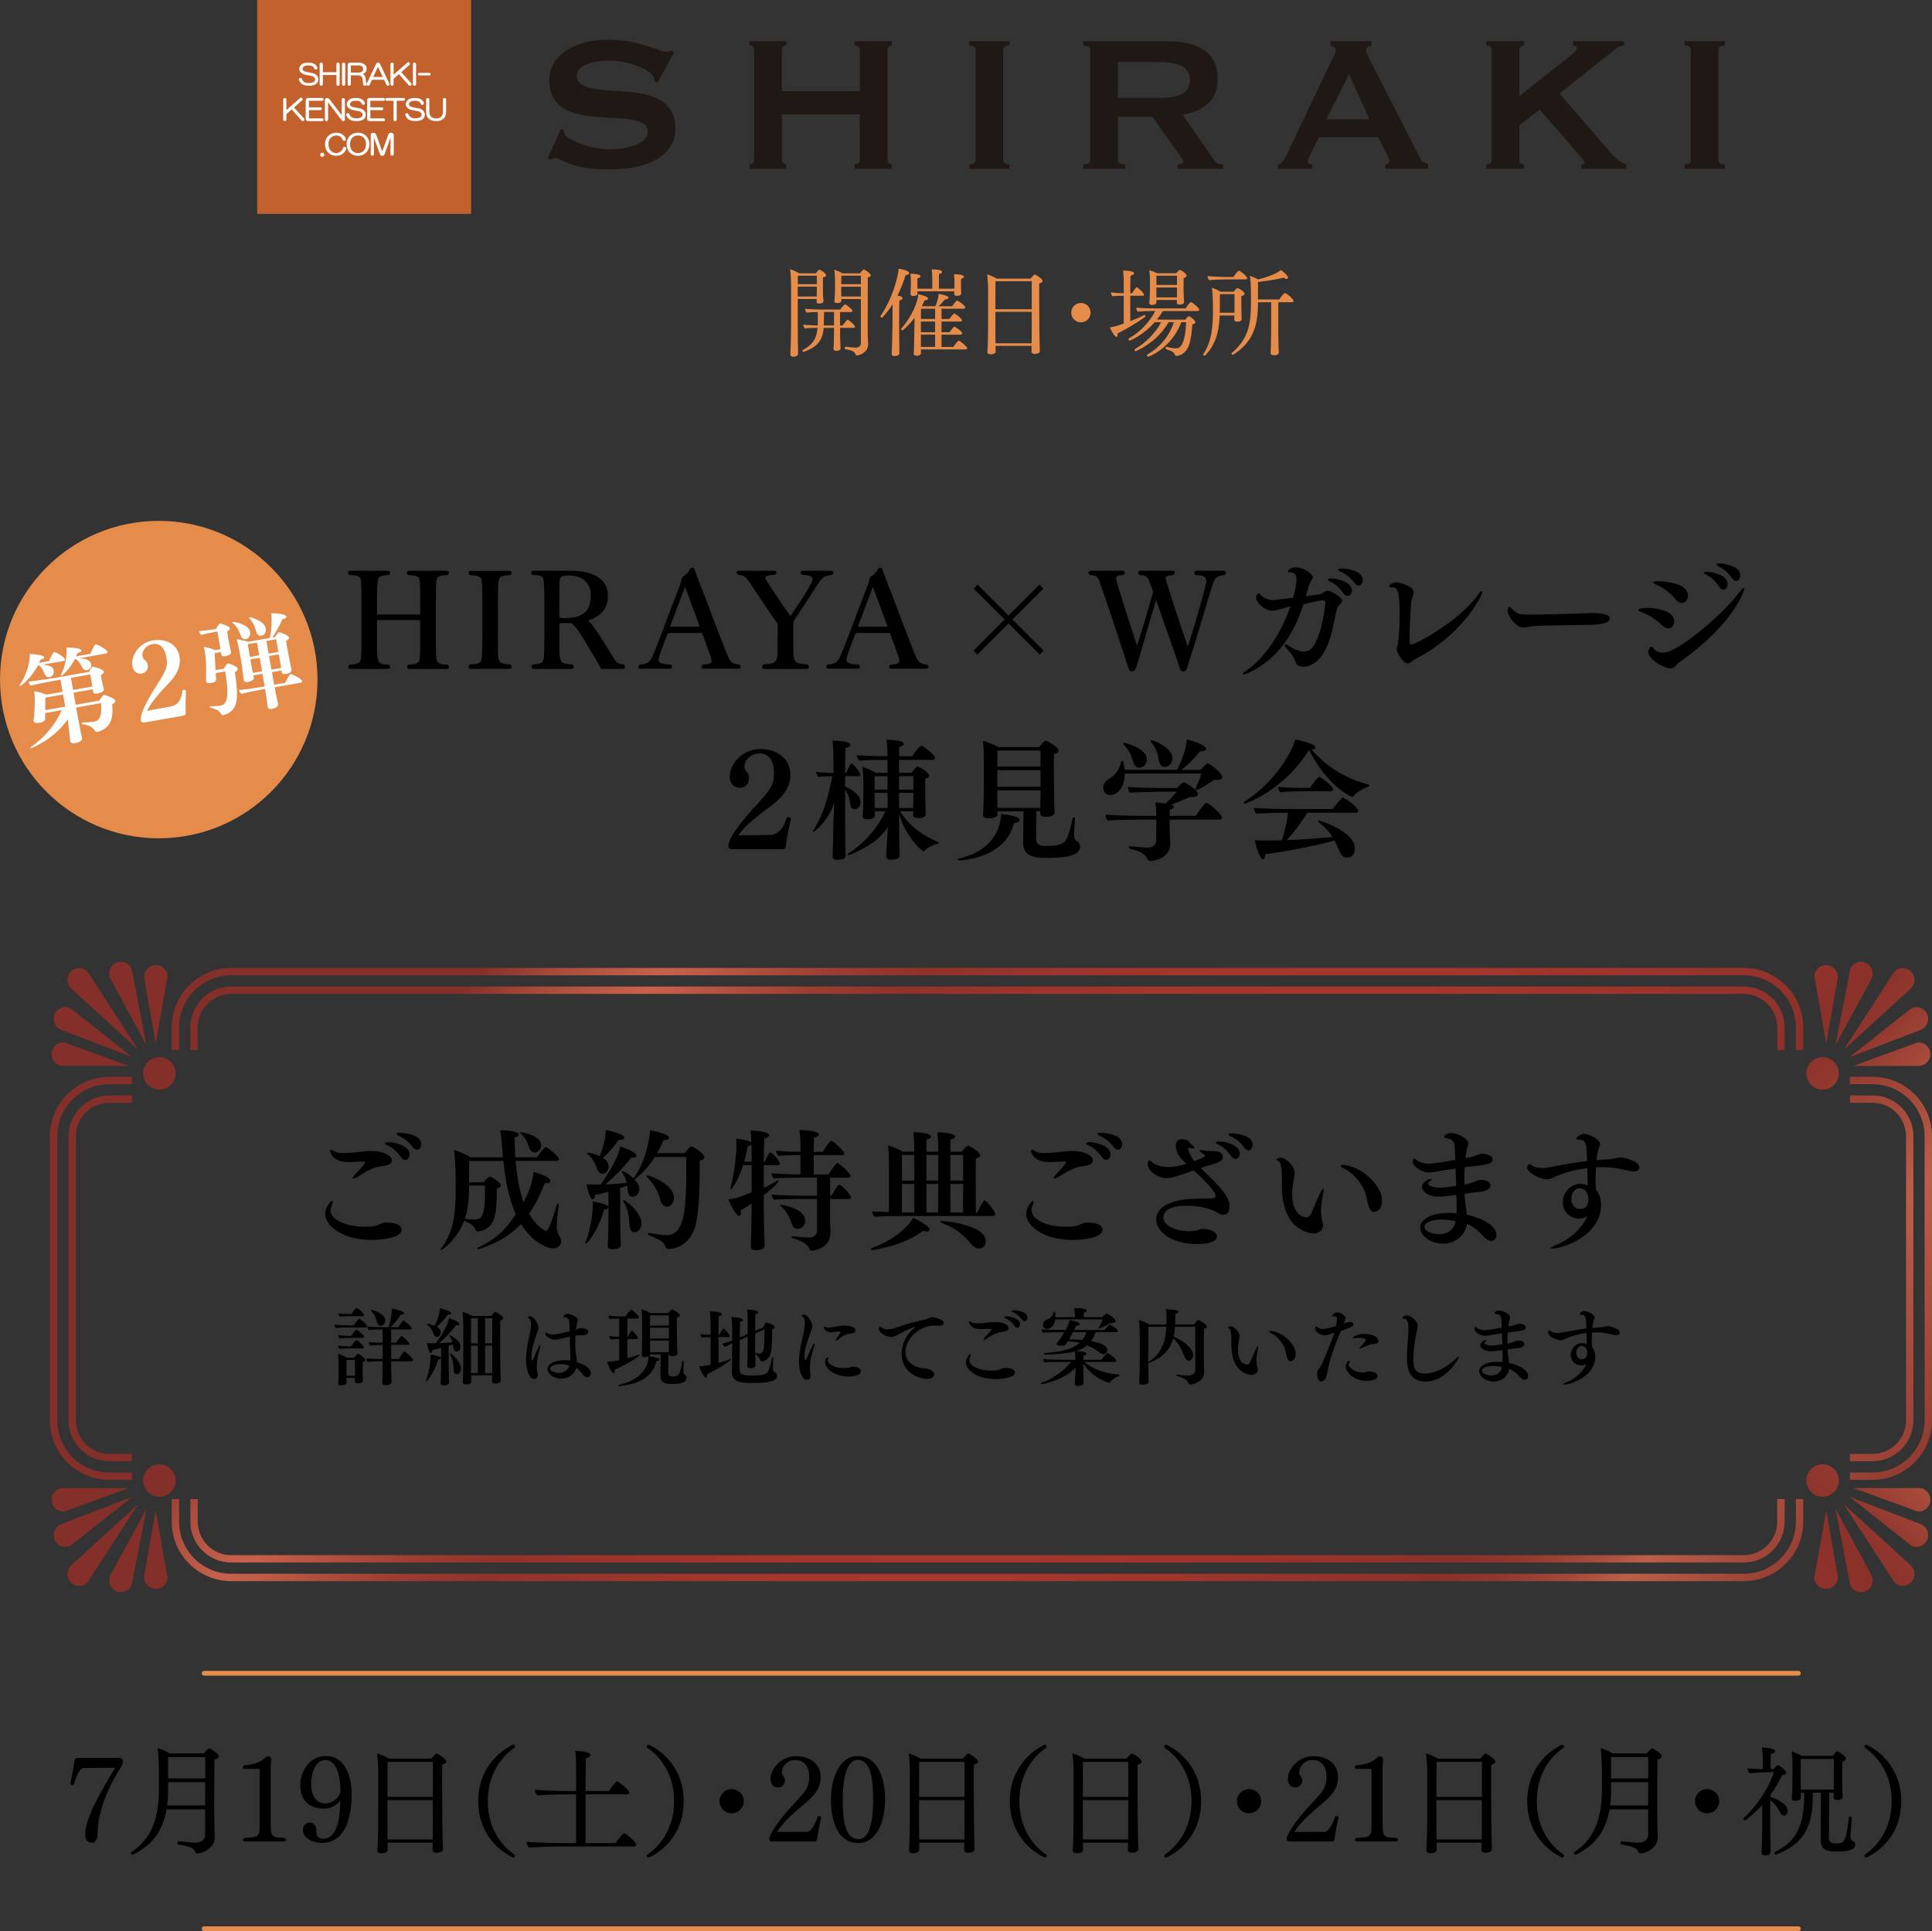 <?xml version="1.0" encoding="UTF-8"?>
<svg id="_レイヤー_2" data-name="レイヤー 2" xmlns="http://www.w3.org/2000/svg" xmlns:xlink="http://www.w3.org/1999/xlink" viewBox="0 0 691.94 691.7">
  <rect x="0" y="0" width="691.94" height="691.7" fill="#333333" stroke="none"/>
  <defs>
    <style>
      .cls-1 {
        fill: #1f1815;
      }

      .cls-2 {
        fill: url(#_新規グラデーションスウォッチ_6-21);
      }

      .cls-3 {
        fill: url(#_新規グラデーションスウォッチ_6-12);
      }

      .cls-4 {
        fill: url(#_新規グラデーションスウォッチ_6-24);
      }

      .cls-5 {
        fill: url(#_新規グラデーションスウォッチ_6-15);
      }

      .cls-6 {
        fill: #fff;
      }

      .cls-7 {
        fill: url(#_新規グラデーションスウォッチ_6-20);
      }

      .cls-8 {
        fill: url(#_新規グラデーションスウォッチ_6-31);
      }

      .cls-9 {
        fill: url(#_新規グラデーションスウォッチ_6-8);
      }

      .cls-10 {
        fill: url(#_新規グラデーションスウォッチ_6);
      }

      .cls-11 {
        fill: url(#_新規グラデーションスウォッチ_6-5);
      }

      .cls-12 {
        fill: url(#_新規グラデーションスウォッチ_6-13);
      }

      .cls-13 {
        fill: url(#_新規グラデーションスウォッチ_6-18);
      }

      .cls-14 {
        fill: url(#_新規グラデーションスウォッチ_6-30);
      }

      .cls-15 {
        fill: url(#_新規グラデーションスウォッチ_6-27);
      }

      .cls-16 {
        fill: url(#_新規グラデーションスウォッチ_6-14);
      }

      .cls-17 {
        fill: url(#_新規グラデーションスウォッチ_6-3);
      }

      .cls-18 {
        fill: none;
        stroke: #e68c4b;
        stroke-linecap: round;
        stroke-linejoin: round;
        stroke-width: 1.7px;
      }

      .cls-19 {
        fill: url(#_新規グラデーションスウォッチ_6-10);
      }

      .cls-20 {
        fill: url(#_新規グラデーションスウォッチ_6-29);
      }

      .cls-21 {
        fill: url(#_新規グラデーションスウォッチ_6-22);
      }

      .cls-22 {
        fill: url(#_新規グラデーションスウォッチ_6-16);
      }

      .cls-23 {
        fill: url(#_新規グラデーションスウォッチ_6-23);
      }

      .cls-24 {
        fill: url(#_新規グラデーションスウォッチ_6-4);
      }

      .cls-25 {
        fill: #c2612c;
      }

      .cls-26 {
        fill: url(#_新規グラデーションスウォッチ_6-17);
      }

      .cls-27 {
        fill: url(#_新規グラデーションスウォッチ_6-25);
      }

      .cls-28 {
        fill: url(#_新規グラデーションスウォッチ_6-7);
      }

      .cls-29 {
        fill: url(#_新規グラデーションスウォッチ_6-26);
      }

      .cls-30 {
        fill: url(#_新規グラデーションスウォッチ_6-11);
      }

      .cls-31 {
        fill: url(#_新規グラデーションスウォッチ_6-9);
      }

      .cls-32 {
        fill: url(#_新規グラデーションスウォッチ_6-28);
      }

      .cls-33 {
        fill: url(#_新規グラデーションスウォッチ_6-19);
      }

      .cls-34 {
        fill: url(#_新規グラデーションスウォッチ_6-6);
      }

      .cls-35 {
        fill: url(#_新規グラデーションスウォッチ_6-32);
      }

      .cls-36 {
        fill: #e68c4b;
      }

      .cls-37 {
        fill: url(#_新規グラデーションスウォッチ_6-2);
      }
    </style>
    <linearGradient id="_新規グラデーションスウォッチ_6" data-name="新規グラデーションスウォッチ 6" x1="86.61" y1="434.84" x2="411.56" y2="759.8" gradientUnits="userSpaceOnUse">
      <stop offset="0" stop-color="#842f29"/>
      <stop offset="0" stop-color="#87312a"/>
      <stop offset=".04" stop-color="#a94b3c"/>
      <stop offset=".08" stop-color="#be5b47"/>
      <stop offset=".1" stop-color="#c6614b"/>
      <stop offset=".12" stop-color="#be5a46"/>
      <stop offset=".19" stop-color="#9d3d32"/>
      <stop offset=".24" stop-color="#91322b"/>
      <stop offset=".29" stop-color="#99342c"/>
      <stop offset=".38" stop-color="#a3362d"/>
      <stop offset=".51" stop-color="#a6372e"/>
      <stop offset=".61" stop-color="#a0352d"/>
      <stop offset=".73" stop-color="#91322b"/>
      <stop offset=".77" stop-color="#8a312a"/>
      <stop offset=".8" stop-color="#91372e"/>
      <stop offset=".84" stop-color="#a54a3a"/>
      <stop offset=".87" stop-color="#bc5f49"/>
      <stop offset=".99" stop-color="#842f29"/>
    </linearGradient>
    <linearGradient id="_新規グラデーションスウォッチ_6-2" data-name="新規グラデーションスウォッチ 6" x1="99.4" y1="422.04" x2="424.36" y2="747" xlink:href="#_新規グラデーションスウォッチ_6"/>
    <linearGradient id="_新規グラデーションスウォッチ_6-3" data-name="新規グラデーションスウォッチ 6" x1="91.04" y1="430.41" x2="415.99" y2="755.37" xlink:href="#_新規グラデーションスウォッチ_6"/>
    <linearGradient id="_新規グラデーションスウォッチ_6-4" data-name="新規グラデーションスウォッチ 6" x1="105.39" y1="416.06" x2="430.34" y2="741.02" xlink:href="#_新規グラデーションスウォッチ_6"/>
    <linearGradient id="_新規グラデーションスウォッチ_6-5" data-name="新規グラデーションスウォッチ 6" x1="109.2" y1="412.25" x2="434.15" y2="737.21" xlink:href="#_新規グラデーションスウォッチ_6"/>
    <linearGradient id="_新規グラデーションスウォッチ_6-6" data-name="新規グラデーションスウォッチ 6" x1="97.02" y1="424.43" x2="421.97" y2="749.39" xlink:href="#_新規グラデーションスウォッチ_6"/>
    <linearGradient id="_新規グラデーションスウォッチ_6-7" data-name="新規グラデーションスウォッチ 6" x1="86.22" y1="505.29" x2="631.02" y2="1050.09" xlink:href="#_新規グラデーションスウォッチ_6"/>
    <linearGradient id="_新規グラデーションスウォッチ_6-8" data-name="新規グラデーションスウォッチ 6" x1="90.2" y1="507.89" x2="679.17" y2="1096.86" xlink:href="#_新規グラデーションスウォッチ_6"/>
    <linearGradient id="_新規グラデーションスウォッチ_6-9" data-name="新規グラデーションスウォッチ 6" x1="410.06" y1="111.38" x2="735.02" y2="436.34" xlink:href="#_新規グラデーションスウォッチ_6"/>
    <linearGradient id="_新規グラデーションスウォッチ_6-10" data-name="新規グラデーションスウォッチ 6" x1="415.91" y1="105.54" x2="740.86" y2="430.5" xlink:href="#_新規グラデーションスウォッチ_6"/>
    <linearGradient id="_新規グラデーションスウォッチ_6-11" data-name="新規グラデーションスウォッチ 6" x1="413.54" y1="107.91" x2="738.49" y2="432.87" xlink:href="#_新規グラデーションスウォッチ_6"/>
    <linearGradient id="_新規グラデーションスウォッチ_6-12" data-name="新規グラデーションスウォッチ 6" x1="412.42" y1="109.03" x2="737.38" y2="433.98" xlink:href="#_新規グラデーションスウォッチ_6"/>
    <linearGradient id="_新規グラデーションスウォッチ_6-13" data-name="新規グラデーションスウォッチ 6" x1="408.31" y1="113.13" x2="733.27" y2="438.09" xlink:href="#_新規グラデーションスウォッチ_6"/>
    <linearGradient id="_新規グラデーションスウォッチ_6-14" data-name="新規グラデーションスウォッチ 6" x1="394.86" y1="126.59" x2="719.81" y2="451.55" xlink:href="#_新規グラデーションスウォッチ_6"/>
    <linearGradient id="_新規グラデーションスウォッチ_6-15" data-name="新規グラデーションスウォッチ 6" y1="254.84" x2="411.56" y2="579.8" gradientTransform="translate(0 734.79) scale(1 -1)" xlink:href="#_新規グラデーションスウォッチ_6"/>
    <linearGradient id="_新規グラデーションスウォッチ_6-16" data-name="新規グラデーションスウォッチ 6" x1="99.4" y1="242.04" x2="424.36" y2="567" gradientTransform="translate(0 734.79) scale(1 -1)" xlink:href="#_新規グラデーションスウォッチ_6"/>
    <linearGradient id="_新規グラデーションスウォッチ_6-17" data-name="新規グラデーションスウォッチ 6" x1="91.04" y1="250.41" x2="415.99" y2="575.37" gradientTransform="translate(0 734.79) scale(1 -1)" xlink:href="#_新規グラデーションスウォッチ_6"/>
    <linearGradient id="_新規グラデーションスウォッチ_6-18" data-name="新規グラデーションスウォッチ 6" x1="105.39" y1="236.06" x2="430.34" y2="561.02" gradientTransform="translate(0 734.79) scale(1 -1)" xlink:href="#_新規グラデーションスウォッチ_6"/>
    <linearGradient id="_新規グラデーションスウォッチ_6-19" data-name="新規グラデーションスウォッチ 6" x1="109.2" y1="232.25" x2="434.15" y2="557.21" gradientTransform="translate(0 734.79) scale(1 -1)" xlink:href="#_新規グラデーションスウォッチ_6"/>
    <linearGradient id="_新規グラデーションスウォッチ_6-20" data-name="新規グラデーションスウォッチ 6" x1="97.02" y1="244.43" x2="421.97" y2="569.39" gradientTransform="translate(0 734.79) scale(1 -1)" xlink:href="#_新規グラデーションスウォッチ_6"/>
    <linearGradient id="_新規グラデーションスウォッチ_6-21" data-name="新規グラデーションスウォッチ 6" x1="410.06" y1="-68.62" x2="735.02" y2="256.34" gradientTransform="translate(0 734.79) scale(1 -1)" xlink:href="#_新規グラデーションスウォッチ_6"/>
    <linearGradient id="_新規グラデーションスウォッチ_6-22" data-name="新規グラデーションスウォッチ 6" x1="415.91" y1="-74.46" x2="740.86" y2="250.5" gradientTransform="translate(0 734.79) scale(1 -1)" xlink:href="#_新規グラデーションスウォッチ_6"/>
    <linearGradient id="_新規グラデーションスウォッチ_6-23" data-name="新規グラデーションスウォッチ 6" x1="413.54" y1="-72.09" x2="738.49" y2="252.87" gradientTransform="translate(0 734.79) scale(1 -1)" xlink:href="#_新規グラデーションスウォッチ_6"/>
    <linearGradient id="_新規グラデーションスウォッチ_6-24" data-name="新規グラデーションスウォッチ 6" x1="412.42" y1="-70.97" x2="737.38" y2="253.98" gradientTransform="translate(0 734.79) scale(1 -1)" xlink:href="#_新規グラデーションスウォッチ_6"/>
    <linearGradient id="_新規グラデーションスウォッチ_6-25" data-name="新規グラデーションスウォッチ 6" x1="408.31" y1="-66.87" x2="733.27" y2="258.09" gradientTransform="translate(0 734.79) scale(1 -1)" xlink:href="#_新規グラデーションスウォッチ_6"/>
    <linearGradient id="_新規グラデーションスウォッチ_6-26" data-name="新規グラデーションスウォッチ 6" x1="394.86" y1="-53.41" x2="719.81" y2="271.55" gradientTransform="translate(0 734.79) scale(1 -1)" xlink:href="#_新規グラデーションスウォッチ_6"/>
    <linearGradient id="_新規グラデーションスウォッチ_6-27" data-name="新規グラデーションスウォッチ 6" x1="188.48" y1="-24.62" x2="733.28" y2="520.18" xlink:href="#_新規グラデーションスウォッチ_6"/>
    <linearGradient id="_新規グラデーションスウォッチ_6-28" data-name="新規グラデーションスウォッチ 6" x1="149.23" y1="-62.49" x2="738.2" y2="526.48" xlink:href="#_新規グラデーションスウォッチ_6"/>
    <linearGradient id="_新規グラデーションスウォッチ_6-29" data-name="新規グラデーションスウォッチ 6" x1="195.26" y1="386.99" x2="520.22" y2="711.96" xlink:href="#_新規グラデーションスウォッチ_6"/>
    <linearGradient id="_新規グラデーションスウォッチ_6-30" data-name="新規グラデーションスウォッチ 6" x1="195.95" y1="386.3" x2="520.91" y2="711.27" xlink:href="#_新規グラデーションスウォッチ_6"/>
    <linearGradient id="_新規グラデーションスウォッチ_6-31" data-name="新規グラデーションスウォッチ 6" x1="253.73" y1="267.72" x2="578.69" y2="592.67" xlink:href="#_新規グラデーションスウォッチ_6"/>
    <linearGradient id="_新規グラデーションスウォッチ_6-32" data-name="新規グラデーションスウォッチ 6" x1="253.04" y1="268.41" x2="578" y2="593.36" xlink:href="#_新規グラデーションスウォッチ_6"/>
  </defs>
  <g id="_レイヤー_1-2" data-name="レイヤー 1">
    <circle class="cls-36" cx="56.86" cy="243.42" r="56.85"/>
    <g>
      <path d="M146.57,239.59c-.56,0-.75-.28-.75-.61s.19-.7.51-.89c3.13-.19,3.74-.61,3.97-2.1.19-1.22.19-4.58.19-9.07v-4.44c0-.19-.09-.37-.28-.37h-14.87c-.14,0-.33.14-.33.37v6.73c0,8.37.05,8.74,4.21,8.88.33.23.51.61.51.89,0,.33-.23.61-.75.61h-13.51c-.56,0-.75-.28-.75-.56,0-.33.19-.7.51-.93,2.95-.19,3.79-.65,4.02-2.15.19-1.22.23-4.49.23-8.93v-10.85c0-4.4-.05-7.06-.23-8.32-.14-1.17-.65-1.78-4.07-1.87-.33-.14-.51-.56-.51-.89s.19-.65.75-.65h13.56c.56,0,.75.28.75.61s-.19.75-.51.94c-3.18.09-3.69.65-3.93,2.06-.28,1.73-.28,5.56-.28,8.18v3.55c0,.19.14.33.33.33h14.87c.19,0,.28-.14.28-.33v-3.55c0-4.44,0-7.11-.19-8.37-.14-1.17-.65-1.78-4.07-1.87-.33-.14-.51-.56-.51-.89s.19-.65.75-.65h13.56c.56,0,.75.28.75.61s-.19.75-.51.94c-3.18.09-3.74.61-3.97,2.06-.14,1.03-.19,2.95-.19,8.14v13.04c0,3.79,0,5.89.23,6.87.28,1.36,1.12,1.92,3.97,2.01.28.19.47.56.47.84,0,.37-.23.65-.75.65h-13.46Z"/>
      <path d="M168.64,239.59c-.56,0-.84-.33-.84-.7,0-.33.23-.7.61-.89,3.27-.14,3.88-.61,4.11-2.15.19-1.22.23-4.54.23-8.98v-10.75c0-4.4-.05-6.92-.23-8.18-.14-1.17-.75-1.82-4.16-1.92-.33-.14-.56-.51-.56-.84,0-.37.28-.7.84-.7h13.79c.56,0,.84.33.84.7,0,.33-.23.65-.61.84-3.18.09-3.88.65-4.11,2.1-.23,1.64-.23,5.28-.23,7.99v12.9c0,3.79,0,5.98.23,6.97.33,1.45,1.26,1.87,4.11,2.01.37.19.56.56.56.89,0,.37-.23.7-.79.7h-13.79Z"/>
      <path d="M215.2,239.59c-.05-.19-.33-.89-.37-.98-3.65-6.08-6.55-11.41-8.93-14.21-.89-1.03-1.31-1.22-1.73-1.22h-3.18c-.56,0-.65.33-.65.61v7.25c0,5.84,0,6.78,4.54,6.97.42.23.61.61.61.89,0,.37-.28.7-.79.7h-13.51c-.56,0-.84-.33-.84-.7,0-.33.19-.65.51-.89,3.13-.09,3.6-.84,3.83-2.01.23-1.03.28-5.19.28-9.96v-9.54c0-4.72-.14-7.85-.33-8.93-.19-1.08-.79-1.59-3.88-1.64-.37-.19-.51-.47-.51-.75,0-.42.33-.75.75-.75h13.09c7.01,0,13.65,2.06,13.65,9.12,0,4.77-3.27,7.53-7.06,8.7,2.71,2.67,7.57,11.03,8.93,13.18.89,1.45,1.31,2.38,3.55,2.48.47.14.65.56.65.94s-.19.75-.65.75h-7.95ZM200.33,220.61c0,.61.09.79,1.54.79,6.08,0,9.72-1.68,9.72-8.18,0-3.97-2.52-7.11-8.14-7.11-2.15,0-2.8.61-2.95,1.54-.14.98-.19,2.01-.19,5.38v7.57Z"/>
      <path d="M252.09,239.54c-.61,0-.89-.28-.89-.61,0-.28.23-.65.56-.89,1.78-.05,3.13-.33,3.13-1.45,0-.61-1.73-5.33-3.46-9.87h-11.59c-.33,0-.7.05-.89.56-1.03,2.67-3.09,8.18-3.09,9.02,0,1.73,3.23,1.68,4.35,1.73.37.28.51.56.51.79,0,.42-.33.7-.84.7h-10.43c-.61,0-.79-.28-.79-.56,0-.42.37-.94.56-.94,2.71-.09,3.55-1.12,4.25-2.52.61-1.17,1.92-4.53,3.74-9.3,1.87-4.96,4.16-11.13,6.55-17.25.28-1.03.23-2.2,1.26-2.71.61-.33,1.59-1.31,1.96-2.1.23-.47.42-.79.98-.79.94,0,1.03,1.5,1.31,2.15,3.13,7.81,7.95,21.04,10.85,28.19,1.36,3.27,1.78,4.11,4.63,4.35.33.23.47.51.47.84s-.28.65-.79.65h-12.34ZM245.35,210.18l-5.38,14.26h10.66l-5.28-14.26Z"/>
      <path d="M273.82,239.59c-.56,0-.84-.28-.84-.65,0-.33.23-.75.61-.98,3.6-.19,4.72-.47,4.86-3.69.05-1.17.05-3.32.05-5.61v-5.24c-2.9-4.02-6.97-10.29-9.49-13.98-1.87-2.9-2.67-3.46-4.63-3.55-.37-.19-.56-.51-.56-.84s.23-.61.79-.61h12.58c.61,0,.89.28.89.65,0,.28-.19.61-.51.79-1.36.09-3.41.14-3.41,1.17,0,.47.7,1.45.84,1.64,1.96,3.09,5.66,8.7,8.09,11.97.14-.19,7.95-11.41,7.95-13.14,0-1.4-2.1-1.54-3.79-1.64-.33-.23-.51-.51-.51-.79,0-.33.33-.65.84-.65h10.1c.56,0,.79.28.79.65,0,.33-.19.65-.56.84-2.95.28-3.51,1.17-4.72,2.9-1.4,2.01-5.66,8.88-8.56,13-.37.51-.51,1.03-.51,1.87v4.68c0,4.25,0,6.45.23,7.43.28,1.36,1.22,2.06,4.68,2.15.42.19.65.56.65.94s-.28.7-.89.7h-14.96Z"/>
      <path d="M319.36,239.54c-.61,0-.89-.28-.89-.61,0-.28.23-.65.56-.89,1.78-.05,3.13-.33,3.13-1.45,0-.61-1.73-5.33-3.46-9.87h-11.59c-.33,0-.7.05-.89.56-1.03,2.67-3.09,8.18-3.09,9.02,0,1.73,3.23,1.68,4.35,1.73.37.28.51.56.51.79,0,.42-.33.7-.84.7h-10.43c-.61,0-.79-.28-.79-.56,0-.42.37-.94.56-.94,2.71-.09,3.55-1.12,4.25-2.52.61-1.17,1.92-4.53,3.74-9.3,1.87-4.96,4.16-11.13,6.55-17.25.28-1.03.23-2.2,1.26-2.71.61-.33,1.59-1.31,1.96-2.1.23-.47.42-.79.98-.79.94,0,1.03,1.5,1.31,2.15,3.13,7.81,7.95,21.04,10.85,28.19,1.36,3.27,1.78,4.11,4.63,4.35.33.23.47.51.47.84s-.28.65-.79.65h-12.34ZM312.63,210.18l-5.38,14.26h10.66l-5.28-14.26Z"/>
      <path d="M361.2,223.32l-11.17,11.13-1.4-1.4,11.17-11.17-11.08-11.03,1.4-1.45,11.08,11.08,11.08-11.08,1.4,1.45-11.08,11.03,11.17,11.17-1.4,1.4-11.17-11.13Z"/>
      <path d="M438.29,204.43c.56,0,.79.33.79.65,0,.37-.23.75-.61.89-2.81.33-3.46,1.22-4.07,3.09-1.68,5.05-5.94,20.1-9.21,30.02-.23.79-.65,1.4-1.45,1.4-.84,0-1.08-.79-1.36-1.68-2.48-7.48-6.17-17.58-8.32-23.8-2.15,6.69-5.05,17.49-7.15,24.12-.28.61-.47,1.36-1.5,1.36-.84,0-1.12-.79-1.36-1.5-3.6-11.03-7.67-23.47-10.01-29.97-.79-2.2-1.08-2.9-3.65-3.04-.37-.23-.56-.56-.56-.84,0-.37.28-.7.75-.7h11.41c.56,0,.84.33.84.7,0,.33-.23.7-.61.84-1.54.09-2.48.23-2.48,1.31s5.94,19.5,7.48,23.98c2.43-7.34,4.82-15.94,5.8-19.31-.33-.84-.79-2.2-1.08-2.9-.98-2.52-1.26-2.95-3.74-3.09-.37-.19-.56-.51-.56-.84,0-.37.28-.7.79-.7h11.59c.51,0,.75.28.75.65,0,.33-.19.65-.56.89-1.92.14-2.76.42-2.76,1.22,0,.09.05.19.05.28,1.22,4.11,4.91,15.66,7.9,24.12,2.8-8.51,6.64-22.07,6.64-23.52s-.94-1.96-3.79-2.1c-.37-.19-.51-.51-.51-.79,0-.42.28-.75.79-.75h9.72Z"/>
      <path d="M457.69,218.41c-.79.19-1.45.33-2.1.33-2.43,0-5.7-2.71-5.7-4.68,0-.94.75-1.54.98-1.54.19,0,.33.23.51.47,1.03,1.17,2.76,1.96,4.72,1.96.33,0,3.93-.47,7.01-.84.47-1.54,1.22-4.86,1.22-6.64,0-1.36-.42-2.38-2.01-2.43-.61-.05-1.08-.09-1.08-.37,0-.19.75-1.45,2.81-1.45,2.71,0,6.12,2.29,6.12,3.51,0,.33-.19.65-.42,1.03-.79,1.22-.98,1.78-2.06,5.8,1.73-.23,3.51-.47,5.05-.7,1.03-.14,1.54-1.26,2.67-1.26,1.5,0,5.28,2.43,5.28,3.51,0,.98-1.59,1.68-1.92,3.13-1.03,4.39-1.87,10.19-4.07,14.49-1.54,2.99-4.3,6.08-7.9,6.08-2.01,0-2.62-.94-2.8-1.64-.56-2.01-2.2-3.79-3.46-5.28-.28-.33-.42-.65-.42-.84s.09-.33.28-.33c.14,0,.33.09.56.23,1.82,1.22,3.97,2.43,5.94,2.43,1.36,0,2.67-.61,3.69-2.24,3.13-4.96,4.11-15.1,4.11-15.19,0-.61-.37-.98-1.08-.98-.47,0-1.54.19-6.78,1.45-3.41,10.61-9.12,19.54-19.36,24.4-1.12.51-1.92.79-2.29.79-.14,0-.19-.05-.19-.14,0-.23.51-.75,1.73-1.54,5.56-3.74,11.97-12.48,15.43-22.77-1.54.42-2.99.89-4.49,1.26ZM481.07,212.38c-1.45-2.1-3.32-3.51-4.77-4.11-.56-.23-.79-.47-.79-.65,0-.23.42-.42,1.17-.42,2.8,0,7.48,1.45,7.48,4.25,0,1.08-.65,2.01-1.54,2.01-.47,0-1.03-.33-1.54-1.08ZM485,208.69c-1.5-2.01-3.23-3.18-4.96-3.97-.56-.23-.79-.47-.79-.65,0-.28.51-.42,1.12-.42,3.23,0,7.67,1.17,7.67,4.07,0,1.08-.65,2.01-1.5,2.01-.47,0-1.03-.33-1.54-1.03Z"/>
      <path d="M505.66,236.88c-.51.47-1.03.75-1.54.75-1.68,0-3.88-3.97-3.88-5,0-1.22.33-1.36.51-2.48.28-1.92.51-5.61.51-9.72,0-6.45-.19-10.05-2.38-10.05h-.47c-.51,0-.89-.09-.89-.37,0-.47,1.12-1.4,2.57-1.4,1.22,0,6.22,1.36,6.22,3.46,0,1.12-.89,2.57-.98,4.3-.28,4.49-.51,8.93-.51,11.78,0,2.52.09,2.71.66,2.71,1.5,0,17.11-8.46,23.52-17.39.84-1.17,1.45-1.78,1.68-1.78.09,0,.14.05.14.19,0,2.34-8.23,16.22-23.61,23.98-.56.28-1.08.65-1.54,1.03Z"/>
      <path d="M547.59,224.49c-.79.14-1.4.33-2.01.33-2.43,0-5.61-3.93-5.61-6.17,0-.47.14-1.26.65-1.26.14,0,.33.09.56.37.47.65,1.17,1.12,1.78,1.59.94.7,2.48.79,5.66.79,5.52,0,16.5-.37,20.2-.51.37,0,.89-.05,1.4-.05,4.25,0,6.36.79,6.36,1.87,0,.65-.37,2.38-8.04,2.38-18.33.23-19.59.37-20.95.65Z"/>
      <path d="M595.23,223.93c-2.38-2.38-5.56-4.07-7.34-4.68-.79-.28-1.17-.51-1.17-.75,0-.51,1.64-.75,3.27-.75.98,0,9.63.23,9.63,4.86,0,1.36-.89,2.48-2.1,2.48-.7,0-1.5-.37-2.29-1.17ZM598.18,239.4c-2.38,0-7.85-3.27-7.85-5.98,0-.61.56-1.78,1.12-1.78.33,0,.61.28.94.79.56.84,1.78,1.31,3.13,1.31.94,0,1.96-.19,2.9-.65,8.56-4.21,20.2-15.19,24.22-20.57.98-1.31,1.64-1.96,1.92-1.96.14,0,.19.09.19.23,0,.51-3.37,12.34-23.14,26.32-1.31.89-1.78,2.29-3.41,2.29ZM600.19,214.72c-2.71-3.18-5.38-4.63-7.15-5.38-.65-.28-.98-.51-.98-.7,0-.28.61-.47,1.59-.47,1.64.05,10.89.37,10.89,5.19,0,1.45-.93,2.62-2.15,2.62-.65,0-1.45-.37-2.2-1.26ZM615.66,210.09c-1.36-2.15-3.18-3.6-4.63-4.25-.51-.23-.79-.47-.79-.65,0-.28.37-.42,1.12-.42,1.03,0,7.39.94,7.39,4.39,0,1.08-.65,2.06-1.54,2.06-.47,0-1.03-.33-1.54-1.12ZM620.25,207c-1.45-2.1-3.04-3.27-4.77-4.11-.56-.28-.75-.51-.75-.7,0-.23.37-.42.93-.42,1.22,0,7.62.79,7.62,4.25,0,1.08-.65,2.06-1.5,2.06-.47,0-1.03-.33-1.54-1.08Z"/>
      <path d="M262.42,304.19c-.89,0-1.54-.23-1.54-1.17,0-3.79,8.23-12.76,9.82-14.45,5.38-5.84,6.5-7.43,6.5-11.64s-1.68-7.06-5.24-7.06c-2.76,0-5.33,2.15-5.33,4.77,0,.75.28,1.4.79,1.87.56.47.84,1.36.84,2.06v.09c0,1.96-1.17,3.51-3.27,3.51-2.67,0-3.65-2.29-3.65-3.93,0-4.86,4.82-9.96,11.03-9.96,5.28,0,10.71,2.95,10.71,9.3,0,3.88-1.96,6.64-4.49,9.07-1.78,1.68-3.97,3.04-5.84,4.54-2.9,2.29-6.36,5.14-8.42,8.04l10.94-.14c2.67,0,4.91-1.17,6.5-6.17.14-.09.37-.19.61-.19.42,0,.84.19.84.75v.05c-.75,3.27-1.5,7.01-1.82,9.77-.05.56-.65.89-1.12.89h-17.86Z"/>
      <path d="M302.86,306.48c0,.42-.19,1.5-2.95,1.5-1.26,0-1.73-.51-1.73-1.26v-.19c.05-.33.05-1.54.09-2.48.14-2.76.14-7.43.19-8.93l.33-7.43c-2.67,7.15-7.2,10.29-7.48,10.29-.09,0-.14-.05-.14-.19,0-.09.05-.28.23-.56,3.27-4.96,5.42-12.3,6.69-19.22h-.19c-1.64,0-3.37.05-4.86.28-.37-.37-.7-1.31-.75-1.82,1.54.19,3.97.42,6.22.42v-3.97c0-3.46-.09-5.66-.37-7.62h.33c.84,0,6.03.09,6.03,1.5,0,.47-.51.94-1.73,1.17-.05.65-.09,4.44-.09,8.93h.37c1.03-2.29,1.54-3.41,1.92-3.41.42,0,3.13,2.99,3.13,3.97,0,.37-.33.56-.7.56h-4.72v3.74c2.29.98,5.52,2.85,5.52,5.61,0,1.5-1.08,2.48-2.1,2.48-.84,0-1.5-.65-1.59-1.73-.19-1.5-.51-3.46-1.82-5.24v10.94c0,1.45,0,7.29.09,10.52,0,.56.05,1.45.09,2.1v.05ZM331.56,291.66c0,.14,0,1.4-2.71,1.4-1.17,0-1.82-.42-1.82-1.08v-.05c0-.28.05-.84.05-1.36h-4.77c3.55,5.66,8.93,9.16,13.65,10.99.23.09.28.19.28.28,0,.19-.14.33-.37.37-1.68.42-3.79,1.36-4.68,2.43-.09.14-.28.19-.42.19-.79,0-6.54-5.38-8.79-13.32l.05,3.65c0,2.34.05,5.61.09,7.29.05,1.31.09,2.9.09,3.83,0,1.26-1.36,1.64-3.09,1.64-1.12,0-1.73-.28-1.73-1.31v-.19c.05-.7.09-1.45.14-2.43,0,0,.09-2.06.47-7.67-1.17,1.64-2.57,3.23-4.21,4.58-2.95,2.48-8.98,5.38-10,5.38-.14,0-.23-.05-.23-.14,0-.14.14-.37.47-.56,5-3.13,10.29-8.88,13.09-15.01h-3.83c0,.61.05,1.22.05,1.5,0,.47-.33,1.4-2.76,1.4-.98,0-1.64-.28-1.64-1.08v-.14c.14-1.22.28-3.13.28-7.39v-4.68c0-1.82-.14-3.83-.42-5.47,1.4.33,3.51,1.31,4.91,2.1h4.16v-4.63h-.94c-1.64,0-6.73,0-9.16.28-.47-.42-.89-1.22-.89-1.96,1.87.19,6.17.37,10.47.37h.51v-.47c0-1.31-.09-3.69-.37-5.47,1.36,0,4.07.33,5.05.56.75.19,1.12.56,1.12.94,0,.47-.56.94-1.59,1.08-.05.28-.05,1.54-.05,3.37h4.68c.47-.79,2.71-3.83,3.37-3.83.09,0,.19,0,.23.05.7.37,4.58,3.37,4.58,4.39,0,.37-.23.7-.75.7h-12.16v4.63h4.53c.09-.14,1.54-2.24,2.15-2.24.09,0,.14,0,.23.05,1.36.51,3.88,2.34,3.88,3.18,0,.47-.37.89-1.4,1.12v5.38c0,3.37.19,7.29.19,7.29v.05ZM317.87,278.01h-4.63v4.82h4.63v-4.82ZM317.87,283.99h-4.63v1.26c0,.56.05,2.81.05,4.16h4.63l-.05-5.42ZM327.12,278.01h-5.14v4.82h5.14v-4.82ZM327.12,283.99h-5.14v5.42h5.1c0-1.17.05-3.88.05-4.68v-.75Z"/>
      <path d="M343.67,308.21c-.47,0-.7-.14-.7-.33s.19-.33.56-.42c5.66-1.26,14.35-5,15.01-15.9,4.44.51,6.59,1.17,6.59,2.15,0,.51-.65,1.03-2.01,1.12-2.99,12.72-19.12,13.37-19.45,13.37ZM385,293.3c-.19,2.29-.33,5.38-.33,5.75,0,1.45.37,1.82.75,2.06.7.42,1.4.94,1.4,2.2,0,2.81-3.79,3.97-11.83,3.97-4.21,0-8.56-.28-8.56-5.47v-.09l.14-11.13h-9.35c0,.47.05.98.05,1.12-.09,1.31-2.48,1.4-3.09,1.4-1.36,0-2.1-.37-2.1-1.26v-.05c.14-1.68.28-7.85.28-9.12v-11.55c0-1.4-.09-4.3-.37-5.8,1.82.47,4.07,1.45,5.61,2.29h14.54c1.87-2.29,2.1-2.34,2.29-2.34.42,0,4.72,2.29,4.72,3.51,0,.56-.51,1.03-1.64,1.31-.05.89-.09,2.62-.09,4.49,0,3.74.09,8.13.09,8.13,0,.98.09,5.75.09,6.17,0,.47.14,1.78.14,1.96v.09c0,1.5-2.38,1.64-3.32,1.64-1.36,0-1.87-.51-1.87-1.22v-.09l.05-.7h-1.4c-.05,2.34-.14,9.02-.14,9.63,0,2.24.98,2.81,4.02,2.81,5.84,0,6.73-1.82,7.25-3.18.61-1.64,1.4-4.54,1.82-6.69.05-.28.23-.37.42-.37s.42.19.42.47v.05ZM372.66,268.84h-15.43c0,1.08-.05,3.27-.05,5.7h15.48v-5.7ZM372.66,275.86h-15.48v5.94h15.48v-5.94ZM372.61,289.23c0-.42.05-4.82.05-6.17h-15.48v.19c0,.51.05,4.72.05,6.12h15.38v-.14Z"/>
      <path d="M402.81,277.07c0,5.84-3.32,7.71-5.14,7.71-2.34,0-2.57-2.29-2.57-2.67,0-1.26.94-2.34,1.73-2.85,2.52-1.54,4.16-3.65,4.68-6.27.09-.37.23-.51.37-.51.37,0,.61.47.89,3.27h18.79c2.95-5.94,3.32-8.98,3.51-10.89,1.08.19,6.92,1.92,6.92,3.32,0,.51-.61.94-1.68.94-.19,0-.33-.05-.51-.05-2.01,2.62-4.4,4.91-6.69,6.69h6.87c.42-.51,2.1-2.29,2.48-2.29.89,0,5.28,3.41,5.28,4.82,0,.7-.7,1.08-1.82,1.08-.33,0-.7-.05-1.08-.09-3.23,2.48-6.17,3.74-6.36,3.74s-.33-.14-.33-.33c0-.09,0-.23.09-.37.65-1.31,1.59-3.79,2.01-5.24h-27.44ZM418.89,293.58c0,2.38.05,4.77.05,4.77,0,.84.19,3.18.19,3.79v.09c0,5.52-6.41,6.17-7.15,6.17-.51,0-.84-.19-.98-.61-.51-1.31-2.01-2.43-3.32-2.9-.98-.37-1.87-.56-2.99-.89-.28-.09-.42-.33-.42-.56,0-.19.09-.33.42-.33h.14c3.65.37,4.63.47,6.5.47,1.4,0,2.76-1.03,2.76-2.57l.05-7.43h-6.45s-8.51.05-10.94.33c-.42-.37-.79-1.26-.79-1.96v-.14c1.92.19,8.56.42,12.9.42h5.28c0-1.54-.14-3.74-.37-4.82,1.12.05,2.52.23,3.69.42,1.5-1.4,3.09-3.18,4.02-4.25h-6.17c-1.59,0-8.46.19-10.61.37-.37-.42-.7-1.4-.79-2.06,2.57.23,9.77.37,11.45.37h6.22c1.17-1.31,2.2-2.06,2.38-2.06.61,0,5.1,2.76,5.1,4.25,0,.61-.65,1.03-1.92,1.03-.28,0-.56,0-.89-.05-1.87.84-4.25,1.87-6.78,2.76.65.19.94.51.94.79,0,.42-.47.79-1.36.89-.05.61-.14,1.45-.14,2.34h9.35c.37-.65,2.48-3.6,3.6-4.53.05-.05.14-.09.23-.09.84,0,5.56,4.11,5.56,5.24,0,.33-.23.75-.75.75h-18ZM405.94,273.15c-.65-2.15-1.36-4.21-3.41-6.36-.19-.19-.28-.37-.28-.47,0-.14.09-.23.33-.23.7,0,8.18,2.01,8.18,5.98,0,1.45-1.22,2.9-2.67,2.9-.94,0-1.78-.61-2.15-1.82ZM415.1,272.54c-.37-2.2-.94-4.44-2.76-6.73-.14-.19-.23-.33-.23-.47,0-.09.09-.19.28-.19.89,0,7.53,2.71,7.53,6.45,0,1.68-1.26,3.09-2.76,3.09-1.03,0-1.82-.79-2.06-2.15Z"/>
      <path d="M445.82,287.83c-.23,0-.37-.09-.37-.28,0-.14.09-.33.37-.47,11.73-7.53,17.39-19.03,18.05-22.21,1.4.28,7.29,1.5,7.29,2.85,0,.37-.42.75-1.4.79,4.72,5.47,11.5,10.24,20.34,12.48.19.05.28.19.28.33,0,.19-.14.42-.33.47-2.1.79-4.35,2.1-5.19,3.37-.14.19-.33.28-.51.28-.37,0-8.93-3.69-15.52-16.83-9.35,14.96-22.91,19.22-23,19.22ZM468.17,291.1c-2.06,3.37-4.86,7.15-7.29,9.82,5.52-.19,11.64-.65,16.32-1.17-1.08-1.68-2.57-3.46-4.77-5.14-.23-.19-.33-.33-.33-.47,0-.19.09-.28.33-.28.09,0,12.81,3.88,12.81,10.05,0,.19,0,3.32-2.85,3.32-.98,0-1.92-.61-2.57-2.15-.56-1.22-1.08-2.57-1.87-4.02-7.01,1.96-17.16,3.88-24.83,4.91v.23c0,1.03-.37,1.59-.79,1.59-1.26,0-2.71-5.47-2.95-6.87.79.09,1.92.14,2.67.14,1.96,0,4.39,0,7.06-.09.98-3.04,1.87-6.92,2.24-9.87h-.47c-2.34,0-9.12.14-10.94.37-.47-.37-.84-1.45-.89-2.1,1.73.19,9.44.42,13.04.42h15.24c.7-1.17,3.32-4.16,3.65-4.16.37,0,5.47,3.41,5.47,4.77,0,.42-.37.7-.84.7h-17.44ZM465.74,283.43c-1.45,0-5.05.09-7.15.33-.47-.42-.84-1.26-.84-1.92,1.82.23,6.26.37,8.6.37h2.85c.84-1.5,2.85-3.93,3.23-3.93.75,0,5.05,3.41,5.05,4.44,0,.37-.28.7-.79.7h-10.94Z"/>
    </g>
    <g>
      <path d="M42.96,633.55c-5.1,8.03-7.99,16.62-7.99,22.95,0,1.7-.43,3.53-2.17,3.53-1.57,0-2.29-1.36-2.29-2.63,0-2.46.26-7.31,10.75-24.18l-11.18.04c-.89,0-2.38,1.19-3.61,5.86-.13.17-.38.3-.59.3-.3,0-.59-.21-.64-.72.59-2.85,1.19-6.12,1.4-8.03.08-.85.89-.98,1.4-.98h14.83c.77,0,1.15.38,1.15,1.36s-.55,1.7-1.06,2.51Z"/>
      <path d="M78.31,629.05c0,.51-.47.98-1.49,1.19-.08,1.19-.08,8.67-.08,14.49v6.97c0,1.4.13,5.35.17,6.25v.17c0,3.74-4.12,5.74-6.29,5.74-.3,0-.47-.13-.59-.38-.6-1.57-1.83-2.12-6.25-2.8-.17,0-.21-.26-.21-.47,0-.34.13-.76.34-.72,2.04.25,4.93.55,6.16.55,1.87,0,3.4-1.02,3.4-2.97v-9.01h-13.81c-1.49,8.54-5.82,13.17-11.98,16.23-.08.04-.17.04-.25.04-.3,0-.55-.3-.55-.59,0-.13.04-.25.17-.34,7.39-4.84,9.86-12.37,9.86-22.78v-7.22c-.04-2.29-.21-5.57-.42-7.22,1.27.34,2.97,1.06,4.25,1.87h12.24c.47-.6,1.15-1.36,1.7-1.74.08-.04.17-.08.25-.08.13,0,3.4,1.7,3.4,2.85ZM60.21,638.35v2.89c0,1.96-.13,3.78-.34,5.44h13.6l.04-8.33h-13.3ZM60.21,629.35v7.65h13.3v-7.65h-13.3Z"/>
      <path d="M102.41,659.09c0,.26-.25.51-.76.51h-13.85c-.51,0-.76-.21-.76-.51,0-.21.17-.51.55-.76,5.1-.34,5.4-.47,5.4-4.42v-19.85c0-.3-.17-.47-.38-.47h-4.97c-.47,0-.64-.26-.64-.55s.21-.68.64-.76c4.29-.26,6.25-1.7,7.18-2.55.42-.38.68-.64,1.32-.64.72,0,.98.64.98,1.23v.13c-.04.77-.17,1.83-.17,3.27v19.38c0,4.8.3,5.06,4.93,5.23.34.17.55.51.55.76Z"/>
      <path d="M115.29,660.11c-2.38,0-6.8-1.19-6.8-4.84,0-1.4,1.19-2.42,2.42-2.42,1.15,0,2,.72,2.29,1.91.17.77-.04,1.74.25,2.46.34.89,1.02,1.4,2.29,1.4,4.97,0,6.08-7.14,6.16-13.68-.42.51-2.55,2.89-5.78,2.89-6.37,0-8.58-3.91-8.58-8.46s3.1-10.37,9.14-10.37c7.35,0,9.26,8.03,9.26,13.56,0,9.31-2.63,17.51-10.67,17.55ZM121.92,641.88c0-8.07-2.42-11.47-5.35-11.47-3.87,0-5.14,5.23-5.14,8.46,0,2.76.85,7.1,5.18,7.1h.08c2.12,0,4.42-1.79,5.23-3.87v-.21Z"/>
      <path d="M159.87,630.96c0,.42-.38.85-1.49,1.1,0,.64-.04,2.17-.04,4.17,0,5.99.08,15.81.08,15.81,0,2.85.17,10.03.21,10.41v.04c0,.81-1.36,1.15-2.25,1.15s-1.49-.43-1.49-1.02c0-.55.04-1.61.08-2.59h-16.19c0,.42.04.85.04,1.19s.04.94.04,1.32c0,.17-.04,1.27-2.25,1.27-.94,0-1.44-.34-1.44-.98v-.13s.04-.85.08-1.74c.13-2.63.21-6.25.21-8.92v-17.3c0-2-.17-4.97-.42-6.67,1.23.3,3.14,1.15,4.33,1.87h15.04c1.23-1.4,1.7-1.83,1.91-1.83.55,0,3.53,1.91,3.53,2.85ZM155.03,631.09h-16.23c0,3.57,0,8.07-.04,12.54h16.28v-12.54ZM155.03,644.77h-16.28v8.16c0,.64,0,3.48.04,5.95h16.19c0-1.4.04-4.25.04-5.82v-8.29Z"/>
      <path d="M184.48,664.74c0,.3-.3.59-.68.59h-.13c-5.4-2.55-12.41-8.97-12.41-20.14s7.01-17.68,12.41-20.23h.13c.38,0,.68.3.68.6,0,.13-.04.25-.13.38-4.5,3.1-9.65,9.18-9.65,19.21s5.14,16.11,9.65,19.21c.08.13.13.25.13.38Z"/>
      <path d="M227.83,660.66c0,.34-.21.72-.76.72h-26.09c-2.89,0-9.35.21-11.52.42-.38-.34-.89-1.44-.89-2.08,1.87.21,9.82.47,13.6.47h4.16v-17.47h-3.57c-2.76,0-8.16.17-10.33.38-.38-.34-.89-1.4-.89-2.04,1.87.21,8.8.47,12.37.47h2.42v-8.8c0-.98-.04-4.08-.3-5.57,1.15.04,5.44.17,5.44,1.49,0,.42-.51.89-1.66,1.23-.04.85-.08,5.91-.08,11.64h8.37c.3-.55,1.78-2.55,2.68-3.36.08-.08.17-.08.25-.08.42,0,4.33,3.02,4.33,3.91,0,.34-.21.72-.76.72h-14.87v17.47h10.75c.34-.59,1.95-2.63,2.85-3.44.08-.08.17-.08.25-.08.55,0,4.25,3.1,4.25,3.99Z"/>
      <path d="M232.46,665.34h-.13c-.38,0-.68-.3-.68-.59,0-.13.04-.26.13-.38,4.5-3.1,9.65-9.18,9.65-19.21s-5.14-16.11-9.65-19.21c-.08-.13-.13-.25-.13-.38,0-.3.3-.6.68-.6h.13c5.4,2.55,12.41,8.97,12.41,20.23s-7.01,17.59-12.41,20.14Z"/>
      <path d="M262.04,649.49c-2.42,0-4.33-1.91-4.33-4.33s1.91-4.33,4.33-4.33,4.33,1.91,4.33,4.33-1.91,4.33-4.33,4.33Z"/>
      <path d="M292.6,658.96c-.08.25-.47.6-.68.64h-15.38c-.47,0-1.02-.3-1.02-.94,0-1.49,3.06-6.42,8.46-12.15.89-.94,1.7-1.91,2.42-2.68,2.21-2.29,3.4-4.16,3.4-7.44s-1.53-5.99-5.06-5.99c-2.38,0-4.72,1.91-4.72,4.59,0,.17.04.55.21.76.42.55.89,1.1.89,1.91,0,1.36-.94,2.59-2.55,2.59-2,0-2.63-1.79-2.63-2.93,0-3.87,3.87-8.29,9.18-8.29,4.33,0,8.8,2.21,8.8,7.65,0,4.16-2.76,6.84-5.65,9.31-3.99,3.27-8.24,7.18-9.99,10.2l10.88-.04c.55,0,2.34-1.1,3.74-5.57.13-.04.3-.08.47-.08.38,0,.72.13.72.59v.04c-.72,2.93-1.15,5.57-1.49,7.82Z"/>
      <path d="M307.43,660.15c-7.35,0-9.82-7.65-9.82-15.47s3.06-15.68,9.56-15.68c7.1,0,9.82,7.73,9.82,15.47s-2.89,15.68-9.56,15.68ZM307.14,630.37c-4.12,0-5.31,7.31-5.31,14.28s.68,14.11,5.65,14.11c4.29,0,5.23-7.35,5.23-14.15s-.68-14.24-5.57-14.24Z"/>
      <path d="M350.27,630.96c0,.42-.38.85-1.49,1.1,0,.64-.04,2.17-.04,4.17,0,5.99.08,15.81.08,15.81,0,2.85.17,10.03.21,10.41v.04c0,.81-1.36,1.15-2.25,1.15s-1.49-.43-1.49-1.02c0-.55.04-1.61.08-2.59h-16.19c0,.42.04.85.04,1.19s.04.94.04,1.32c0,.17-.04,1.27-2.25,1.27-.94,0-1.44-.34-1.44-.98v-.13s.04-.85.08-1.74c.13-2.63.21-6.25.21-8.92v-17.3c0-2-.17-4.97-.42-6.67,1.23.3,3.14,1.15,4.33,1.87h15.04c1.23-1.4,1.7-1.83,1.91-1.83.55,0,3.53,1.91,3.53,2.85ZM345.43,631.09h-16.23c0,3.57,0,8.07-.04,12.54h16.28v-12.54ZM345.43,644.77h-16.28v8.16c0,.64,0,3.48.04,5.95h16.19c0-1.4.04-4.25.04-5.82v-8.29Z"/>
      <path d="M374.88,664.74c0,.3-.3.59-.68.59h-.13c-5.4-2.55-12.41-8.97-12.41-20.14s7.01-17.68,12.41-20.23h.13c.38,0,.68.3.68.6,0,.13-.04.25-.13.38-4.5,3.1-9.65,9.18-9.65,19.21s5.14,16.11,9.65,19.21c.08.13.13.25.13.38Z"/>
      <path d="M408.92,630.96c0,.42-.38.85-1.49,1.1,0,.64-.04,2.17-.04,4.17,0,5.99.08,15.81.08,15.81,0,2.85.17,10.03.21,10.41v.04c0,.81-1.36,1.15-2.25,1.15s-1.49-.43-1.49-1.02c0-.55.04-1.61.08-2.59h-16.19c0,.42.04.85.04,1.19s.04.94.04,1.32c0,.17-.04,1.27-2.25,1.27-.94,0-1.44-.34-1.44-.98v-.13s.04-.85.08-1.74c.13-2.63.21-6.25.21-8.92v-17.3c0-2-.17-4.97-.42-6.67,1.23.3,3.14,1.15,4.33,1.87h15.04c1.23-1.4,1.7-1.83,1.91-1.83.55,0,3.53,1.91,3.53,2.85ZM404.08,631.09h-16.23c0,3.57,0,8.07-.04,12.54h16.28v-12.54ZM404.08,644.77h-16.28v8.16c0,.64,0,3.48.04,5.95h16.19c0-1.4.04-4.25.04-5.82v-8.29Z"/>
      <path d="M417.77,665.34h-.13c-.38,0-.68-.3-.68-.59,0-.13.04-.26.13-.38,4.5-3.1,9.65-9.18,9.65-19.21s-5.14-16.11-9.65-19.21c-.08-.13-.13-.25-.13-.38,0-.3.3-.6.68-.6h.13c5.4,2.55,12.41,8.97,12.41,20.23s-7.01,17.59-12.41,20.14Z"/>
      <path d="M447.34,649.49c-2.42,0-4.34-1.91-4.34-4.33s1.91-4.33,4.34-4.33,4.33,1.91,4.33,4.33-1.91,4.33-4.33,4.33Z"/>
      <path d="M477.9,658.96c-.08.25-.47.6-.68.64h-15.38c-.47,0-1.02-.3-1.02-.94,0-1.49,3.06-6.42,8.46-12.15.89-.94,1.7-1.91,2.42-2.68,2.21-2.29,3.4-4.16,3.4-7.44s-1.53-5.99-5.06-5.99c-2.38,0-4.72,1.91-4.72,4.59,0,.17.04.55.21.76.42.55.89,1.1.89,1.91,0,1.36-.94,2.59-2.55,2.59-2,0-2.63-1.79-2.63-2.93,0-3.87,3.87-8.29,9.18-8.29,4.33,0,8.8,2.21,8.8,7.65,0,4.16-2.76,6.84-5.65,9.31-3.99,3.27-8.24,7.18-9.99,10.2l10.88-.04c.55,0,2.34-1.1,3.74-5.57.13-.04.3-.08.47-.08.38,0,.72.13.72.59v.04c-.72,2.93-1.15,5.57-1.49,7.82Z"/>
      <path d="M500.64,659.09c0,.26-.25.51-.76.51h-13.85c-.51,0-.77-.21-.77-.51,0-.21.17-.51.55-.76,5.1-.34,5.4-.47,5.4-4.42v-19.85c0-.3-.17-.47-.38-.47h-4.97c-.47,0-.64-.26-.64-.55s.21-.68.64-.76c4.29-.26,6.25-1.7,7.18-2.55.42-.38.68-.64,1.32-.64.72,0,.98.64.98,1.23v.13c-.04.77-.17,1.83-.17,3.27v19.38c0,4.8.3,5.06,4.93,5.23.34.17.55.51.55.76Z"/>
      <path d="M535.57,630.96c0,.42-.38.85-1.49,1.1,0,.64-.04,2.17-.04,4.17,0,5.99.08,15.81.08,15.81,0,2.85.17,10.03.21,10.41v.04c0,.81-1.36,1.15-2.25,1.15s-1.49-.43-1.49-1.02c0-.55.04-1.61.08-2.59h-16.19c0,.42.04.85.04,1.19s.04.94.04,1.32c0,.17-.04,1.27-2.25,1.27-.94,0-1.45-.34-1.45-.98v-.13s.04-.85.08-1.74c.13-2.63.21-6.25.21-8.92v-17.3c0-2-.17-4.97-.43-6.67,1.23.3,3.15,1.15,4.33,1.87h15.04c1.23-1.4,1.7-1.83,1.91-1.83.55,0,3.53,1.91,3.53,2.85ZM530.73,631.09h-16.23c0,3.57,0,8.07-.04,12.54h16.28v-12.54ZM530.73,644.77h-16.28v8.16c0,.64,0,3.48.04,5.95h16.19c0-1.4.04-4.25.04-5.82v-8.29Z"/>
      <path d="M560.18,664.74c0,.3-.3.59-.68.59h-.13c-5.4-2.55-12.41-8.97-12.41-20.14s7.01-17.68,12.41-20.23h.13c.38,0,.68.3.68.6,0,.13-.04.25-.13.38-4.5,3.1-9.65,9.18-9.65,19.21s5.14,16.11,9.65,19.21c.08.13.13.25.13.38Z"/>
      <path d="M595.12,629.05c0,.51-.47.98-1.49,1.19-.08,1.19-.08,8.67-.08,14.49v6.97c0,1.4.13,5.35.17,6.25v.17c0,3.74-4.12,5.74-6.29,5.74-.3,0-.47-.13-.59-.38-.59-1.57-1.83-2.12-6.25-2.8-.17,0-.21-.26-.21-.47,0-.34.13-.76.34-.72,2.04.25,4.93.55,6.16.55,1.87,0,3.4-1.02,3.4-2.97v-9.01h-13.81c-1.49,8.54-5.82,13.17-11.98,16.23-.08.04-.17.04-.25.04-.3,0-.55-.3-.55-.59,0-.13.04-.25.17-.34,7.39-4.84,9.86-12.37,9.86-22.78v-7.22c-.04-2.29-.21-5.57-.42-7.22,1.27.34,2.97,1.06,4.25,1.87h12.24c.47-.6,1.15-1.36,1.7-1.74.08-.04.17-.08.26-.08.13,0,3.4,1.7,3.4,2.85ZM577.01,638.35v2.89c0,1.96-.13,3.78-.34,5.44h13.6l.04-8.33h-13.3ZM577.01,629.35v7.65h13.3v-7.65h-13.3Z"/>
      <path d="M611.4,649.49c-2.42,0-4.33-1.91-4.33-4.33s1.91-4.33,4.33-4.33,4.33,1.91,4.33,4.33-1.91,4.33-4.33,4.33Z"/>
      <path d="M640.25,648.64c0,.93-.47,1.7-1.32,1.7-.51,0-1.06-.38-1.45-1.23-.64-1.44-1.83-3.06-3.48-4.33v10.11c0,1.53,0,4.16.08,6.42,0,.42.04,1.53.04,2.04,0,.93-.94,1.23-1.91,1.23-.89,0-1.32-.3-1.32-.89v-.17c.13-1.44.26-7.82.26-10.28v-6.67c-1.57,1.74-5.65,5.44-6.21,5.44-.25,0-.59-.25-.59-.51,0-.08.04-.17.13-.25,4.5-4.16,8.92-10.41,10.84-16.49l-3.31.04c-1.53,0-4.63.26-5.48.38-.21-.34-.64-1.27-.68-1.79.81.13,3.91.26,5.52.3v-3.74c0-.38-.08-2.34-.34-3.99,1.87,0,4.72.38,4.72,1.32,0,.38-.47.77-1.53.98-.08.89-.08,4.25-.08,5.4h1.1c.17-.21,1.15-1.4,1.57-1.4.21,0,2.93,1.7,2.93,2.68,0,.59-.72.89-1.49.93-1.23,2.59-2.68,5.01-4.25,7.18v.55c1.83.59,6.25,2.34,6.25,5.06ZM657.93,663.21c-4.21,0-5.86-.81-5.86-4.5l.08-16.57h-2.89c-.04,1.32-.04,2.63-.08,3.78-.47,9.73-4.5,15.26-13.09,18.32-.04,0-.13.04-.17.04-.3,0-.42-.34-.42-.55,0-.08,0-.17.04-.21.13-.13.25-.17.47-.3,5.95-3.06,10.16-7.56,10.16-19.97v-1.1h-1.19v1.74c-.04.72-.76,1.15-2.08,1.15-.81,0-1.19-.25-1.19-.85v-.21c.13-.68.26-5.4.26-6.93v-5.14c0-1.27-.04-3.19-.3-4.55,1.06.3,2.63.98,3.74,1.57h10.96c.42-.55.89-1.15,1.32-1.53.08-.08.17-.08.25-.08s.13,0,.21.04c.59.21,2.93,1.66,2.93,2.55,0,.42-.34.85-1.19,1.06-.13,1.4-.13,3.31-.13,3.61s.04,4.55.04,5.61c0,.68.04,1.83.04,2.04,0,.42.08,1.19.08,1.32v.08c0,1.06-1.49,1.1-1.96,1.1-.93,0-1.28-.38-1.28-.94,0-.17.04-1.23.04-1.61v-.04h-1.62l-.08,15.94c0,1.78.64,2.21,2.59,2.21,2.72,0,3.57-.08,4.55-9.31,0-.21.21-.3.42-.3.3,0,.64.17.64.42v.04c-.38,4.8-.47,6.54-.47,6.59,0,1.02.21,1.44.81,1.66.51.21.89.64.89,1.32,0,2.08-3.31,2.51-6.54,2.51ZM656.78,630.03h-11.86v7.73c0,.81,0,2.17.04,3.27h11.77c.04-1.23.04-3.1.04-3.53v-7.48Z"/>
      <path d="M668.52,665.34h-.13c-.38,0-.68-.3-.68-.59,0-.13.04-.26.13-.38,4.5-3.1,9.65-9.18,9.65-19.21s-5.14-16.11-9.65-19.21c-.08-.13-.13-.25-.13-.38,0-.3.3-.6.68-.6h.13c5.4,2.55,12.41,8.97,12.41,20.23s-7.01,17.59-12.41,20.14Z"/>
    </g>
    <g>
      <path class="cls-36" d="M295.88,98.56c0,.34-.34.65-1.12.82-.03,1.05-.03,3.71-.03,3.71,0,1.56,0,3.03.2,4.59v.07c0,.48-.37.99-1.56.99-.65,0-.92-.31-.92-.75v-.07c0-.24.03-.51.07-.82h-6.8v11.02c0,1.46.03,5.24.1,7.45v1.16c0,.82-1.02,1.05-1.7,1.05-.78,0-1.05-.34-1.05-.75v-.14c.03-.1.24-5.71.24-9.72v-15.23c0-1.7-.14-4.15-.34-5.51,1.02.31,2.41.92,3.26,1.46h5.95c.88-1.22,1.19-1.26,1.29-1.26.54,0,2.41,1.36,2.41,1.94ZM285.71,102.67v3.54h6.8c0-.68.03-1.67.03-2.21v-1.33h-6.83ZM292.54,98.76h-6.8v3.03h6.8v-3.03ZM306.24,117.02c0,.24-.24.41-.58.41h-4.79v2.45c0,.71.07,2.24.1,3.09.03.71.07,1.7.07,1.87,0,.54-.65.85-1.53.85-.48,0-.99-.17-.99-.78v-.03c0-.37.07-1.12.1-1.8.03-.85.07-2.65.07-3.4v-2.24h-3.71c-.27,4.52-2.48,6.94-6.97,8.57-.03.03-.1.03-.14.03-.27,0-.48-.27-.48-.48,0-.1.03-.17.1-.2,3.71-1.94,4.96-4.08,5.34-7.92-1.29,0-3.6.03-4.59.17-.27-.27-.51-.88-.54-1.33.95.14,3.43.24,5.2.31v-1.39c0-1.09,0-2.55-.03-3.43-1.33.03-2.92.07-4.01.2-.27-.31-.54-.95-.54-1.36,1.26.14,4.18.27,6.73.27h5.85c.51-.82,1.63-1.9,1.73-1.9.34,0,2.69,1.8,2.69,2.35,0,.24-.2.44-.51.44h-3.94v4.83h.92c.14-.17.99-1.43,1.63-2.01.07-.03.1-.07.17-.07.44,0,2.65,2.01,2.65,2.52ZM298.7,111.75h-3.57v.58c0,.99-.1,2.65-.1,4.01v.24h3.67v-4.83ZM311.89,98.59c0,.27-.27.58-1.09.82-.03,3.4-.03,19.38-.03,19.38,0,1.22.1,3.5.14,4.49v.07c0,3.09-3.43,3.98-4.01,3.98-.27,0-.37-.14-.48-.37-.51-1.29-1.6-1.5-3.71-1.9-.1-.03-.14-.17-.14-.34,0-.24.1-.58.27-.54,1.87.24,3.2.34,3.6.34.99,0,1.87-.51,1.87-1.63v-15.77h-6.97v.48c0,.85-.88.95-1.53.95-.71,0-.95-.27-.95-.65v-.14c.1-.71.2-3.16.2-3.94v-3.5c0-1.12-.1-2.82-.27-3.71,1.02.31,2.01.71,2.89,1.29h6.26c.27-.31,1.16-1.36,1.39-1.36.44,0,2.55,1.43,2.55,2.07ZM308.32,98.73h-7c0,.65,0,1.94-.03,3.06h7.04v-3.06ZM308.32,102.71h-7.04v1.29c0,.92.03,1.63.03,2.21h7v-3.5Z"/>
      <path class="cls-36" d="M325.63,97.84c0,.37-.48.68-1.29.68-.65,2.21-1.63,4.79-2.92,7.38.95.14,1.8.31,1.8.85,0,.34-.34.71-1.12.88-.07.99-.07,3.91-.07,6.09v2.55c0,.92.03,5.95.07,8.77v1.53c0,.92-1.43.95-1.77.95-.51,0-.99-.1-.99-.71v-.1c.1-.85.31-9.35.31-10.44l.03-6.39v-.88c-1.09,1.77-3.5,4.79-3.88,4.79-.24,0-.48-.27-.48-.48,0-.03,0-.1.03-.14,4.15-5.85,6.36-14.14,6.49-16.93.27.03,3.77.51,3.77,1.6ZM346.4,124.67c0,.24-.2.48-.58.48h-16.01l.03,1.26c0,.99-1.19,1.02-1.5,1.02-.78,0-1.09-.34-1.09-.75v-.1c.07-.48.1-1.53.1-1.84,0-.48.07-3.47.1-4.83l.1-6.09c-2.18,2.86-4.15,4.49-4.35,4.49-.24,0-.48-.27-.48-.44,0-.07,0-.1.03-.14,4.11-4.59,6.12-10.2,6.12-12.34,3.09.65,3.5,1.22,3.5,1.56s-.41.65-1.12.65h-.14c-.27.68-.61,1.36-.95,2.07l.07.03h4.79c.75-1.6,1.16-3.94,1.16-4.42,3.47.54,3.5,1.16,3.5,1.36,0,.31-.37.61-1.22.61h-.07c-.82,1.05-1.6,1.87-2.28,2.45h4.9c.61-.92,1.53-2.04,1.8-2.04s2.89,1.77,2.89,2.45c0,.24-.2.48-.58.48h-7.92v3.67h2.79c.31-.41,1.46-1.97,1.8-1.97s2.75,1.84,2.75,2.41c0,.24-.17.48-.54.48h-6.8v3.81h2.86c.17-.27,1.43-1.97,1.77-1.97.07,0,.1,0,.2.07.75.41,2.58,1.7,2.58,2.31,0,.24-.2.48-.58.48h-6.83v4.39h4.22c.34-.51,1.12-1.56,1.67-2.11.07-.1.17-.14.24-.14.51,0,3.06,2.18,3.06,2.65ZM345.21,99.14c0,.31-.31.58-.95.71-.1.51-.1,1.12-.1,1.19v.31c0,.54.03,1.46.03,1.8,0,.41.07,1.46.07,1.94,0,.1,0,.88-1.5.88-.61,0-1.02-.2-1.02-.68v-.03c0-.27.03-.58.03-.92h-13.19c.03.31.03.65.03.85,0,.51-.54.82-1.53.82-.61,0-.99-.17-.99-.65v-.07c0-.27.03-.78.07-1.33.03-.85.07-1.63.07-2.28v-.65c0-.92,0-1.6-.2-2.99.24,0,3.67.03,3.67.95,0,.27-.37.54-1.12.71-.03.24-.03.75-.03,1.22v.85c0,.54,0,1.09.03,1.63h5.3v-3.54c0-.82,0-2.01-.2-3.37,3.47,0,3.71.65,3.71.92,0,.31-.37.61-1.09.75-.03.34-.03.54-.03,5.24h5.54c.03-.71.03-1.43.03-1.84v-.37c0-.92-.03-1.73-.2-2.96,1.73,0,3.57.2,3.57.88ZM334.91,115.18h-5.1v3.81h5.1v-3.81ZM334.91,119.87h-5.1v4.39h5.1v-4.39ZM334.91,110.59h-5.07v3.67h5.07v-3.67Z"/>
      <path class="cls-36" d="M373.39,100.63c0,.34-.31.68-1.19.88,0,.51-.03,1.73-.03,3.33,0,4.79.07,12.65.07,12.65,0,2.28.14,8.02.17,8.33v.03c0,.65-1.09.92-1.8.92s-1.19-.34-1.19-.82c0-.44.03-1.29.07-2.07h-12.95c0,.34.03.68.03.95s.03.75.03,1.05c0,.14-.03,1.02-1.8,1.02-.75,0-1.16-.27-1.16-.78v-.1s.03-.68.07-1.39c.1-2.11.17-5,.17-7.14v-13.84c0-1.6-.14-3.98-.34-5.34.99.24,2.52.92,3.47,1.5h12.04c.99-1.12,1.36-1.46,1.53-1.46.44,0,2.82,1.53,2.82,2.28ZM369.52,100.73h-12.99c0,2.86,0,6.46-.03,10.03h13.02v-10.03ZM369.52,111.68h-13.02v6.53c0,.51,0,2.79.03,4.76h12.95c0-1.12.03-3.4.03-4.66v-6.63Z"/>
      <path class="cls-36" d="M387.13,115.46c-1.94,0-3.47-1.53-3.47-3.47s1.53-3.47,3.47-3.47,3.47,1.53,3.47,3.47-1.53,3.47-3.47,3.47Z"/>
      <path class="cls-36" d="M400.26,119.4c.03.2.03.37.03.51,0,.51-.17.75-.41.75-.65,0-2.04-2.38-2.41-3.4.95-.07,2.52-.48,5-1.36v-9.96h-.37c-.92,0-2.38,0-3.67.17-.31-.27-.54-.99-.58-1.39,1.26.17,3.23.31,4.62.31v-4.15c0-.31-.07-2.75-.24-3.98.1,0,3.94,0,3.94.99,0,.31-.48.65-1.29.88-.03.54-.07,3.2-.07,6.26h.61q1.43-2.18,1.63-2.18c.41,0,2.65,2.07,2.65,2.69,0,.24-.17.41-.48.41h-4.42v9.08c1.77-.68,3.6-1.46,5.07-2.24h.03c.14,0,.31.34.31.58,0,.07-.03.1-.07.14-2.79,2.04-7.14,4.56-9.89,5.92ZM429.49,110.9c0,.24-.14.51-.54.51h-12.48c-.61,1.05-1.33,2.11-2.11,3.06l10.13.03c.1-.17.92-1.22,1.26-1.22.48,0,2.38,1.46,2.38,2.14,0,.34-.34.61-1.09.78-.14,2.24-.54,5.68-1.22,7.48-1.19,3.23-3.5,3.77-4.56,3.77-.31,0-.41-.17-.51-.41-.41-.99-.88-1.19-3.09-1.97-.14-.03-.2-.17-.2-.31,0-.27.17-.54.34-.54h.07c.78.24,2.18.54,3.23.54,1.16,0,3.3-.31,3.71-9.35h-1.7c-3.74,9.59-11.8,12.37-11.86,12.37-.27,0-.48-.31-.48-.54,0-.03,0-.1.03-.14.1-.1.27-.2.44-.31,3.88-2.21,7.48-6.15,9.18-11.39h-1.9c-4.25,7.51-11.8,10.4-11.8,10.4-.24,0-.41-.27-.41-.48,0-.07,0-.14.03-.17.1-.1.27-.2.44-.31,3.47-2.01,7.14-5.58,9.08-9.45h-2.28c-4.05,4.62-8.77,6.6-8.98,6.6-.24,0-.44-.31-.44-.54,0-.1.03-.2.14-.24,3.54-1.94,7.31-5.54,9.45-9.82h-1.46c-.44,0-3.06.07-4.79.24-.27-.27-.58-1.02-.61-1.43,1.77.2,5.24.27,6.22.27h11.52c.31-.54,1.53-2.28,1.9-2.28.41,0,2.96,2.11,2.96,2.69ZM424.97,98.76c0,.34-.31.61-1.05.85-.03.44-.03,1.39-.03,2.28v1.6c0,1.29.07,2.45.1,3.26,0,.31.03,1.09.07,1.36v.07c0,.78-1.16.92-1.6.92-.65,0-.99-.31-.99-.68v-.03c0-.2.03-.58.03-.95h-7.34v.92c0,.78-1.29.88-1.6.88-.58,0-.92-.27-.92-.78v-.1c.03-.34.07-.95.1-1.5.07-1.05.1-2.18.1-3.37,0,0,.03-2.55.03-2.69,0-1.33-.03-2.65-.27-3.98.85.2,2.01.61,2.82,1.05h6.8c.37-.44,1.12-1.22,1.33-1.22.07,0,2.41,1.09,2.41,2.11ZM421.54,98.76h-7.38v3.3h7.38v-3.3ZM414.16,102.98v3.54h7.34c.03-.75.03-1.9.03-2.52v-1.02h-7.38Z"/>
      <path class="cls-36" d="M445.75,105.26c0,.34-.37.61-1.12.75-.07.37-.07,1.12-.07,1.67,0,3.26.14,6.46.14,6.53v.1c0,.34-.31.92-1.53.92-.68,0-1.12-.24-1.12-.75v-.03c0-.31.03-.75.03-1.19v-.24h-5.24c-.27,6.8-1.9,10.74-5.17,14.31-.03.07-.1.07-.17.07-.27,0-.61-.27-.61-.44,0-.03,0-.07.03-.1,3.06-4.28,3.5-10.2,3.5-15.6,0-4.86-.2-7.04-.41-8.19.85.24,2.31.88,3.16,1.43h4.66c.92-1.19,1.22-1.29,1.43-1.29.37,0,2.48,1.22,2.48,2.07ZM446.67,99.61c0,.27-.2.48-.58.48h-7.72c-1.5,0-4.56.14-5.3.24-.31-.24-.61-1.05-.61-1.46.85.14,4.76.34,6.39.34h2.89c.41-.61,1.05-1.46,1.67-2.07.1-.1.2-.17.31-.17.51,0,2.96,2.04,2.96,2.65ZM442.14,105.36h-5.24c0,1.94-.03,5-.03,6.05v.61h5.24c0-.71.03-1.53.03-1.77v-4.9ZM463.29,107.77c0,.31-.24.48-.65.48h-4.83v9.89c0,1.53.07,4.56.14,6.7,0,.48.07,1.05.07,1.39,0,.54-.37,1.02-1.67,1.02-.85,0-1.29-.27-1.29-.78v-.07c.1-1.16.21-6.73.21-8.36v-9.79h-4.73v.51c0,8.74-2.28,14.07-8.87,18.29-.03.03-.07.03-.1.03-.24,0-.51-.27-.51-.48,0-.07.03-.1.07-.14,5.74-4.86,6.9-9.96,6.9-17.81v-.34c0-4.32,0-7.21-.37-9.45.85.2,2.14.75,2.92,1.22,2.31-.54,6.7-1.94,8.13-3.37.48.27,2.58,1.87,2.58,2.75,0,.27-.17.44-.48.44-.27,0-.65-.14-1.12-.41-2.72.61-5.92,1.16-9.15,1.5v6.26h7.65c.37-.65,1.63-2.28,2.01-2.28.58,0,3.09,2.21,3.09,2.79Z"/>
    </g>
    <line class="cls-18" x1="73.1" y1="690.85" x2="644.09" y2="690.85"/>
    <line class="cls-18" x1="73.1" y1="599.34" x2="644.09" y2="599.34"/>
    <g>
      <rect class="cls-25" x="92.11" width="76.61" height="76.62"/>
      <path class="cls-6" d="M107.69,29.69c.57.67,1.54,1.02,2.91,1.02s2.26-.27,2.81-.82c.4-.39.59-.87.59-1.44s-.2-1.12-.62-1.52c-.4-.38-.91-.65-1.58-.77l-2.15-.44c-.48-.08-.85-.28-1.11-.53-.14-.13-.19-.31-.19-.56,0-.22.12-.48.38-.74.31-.31.88-.45,1.73-.45s1.41.17,1.71.5c.35.43.41.58.41.62v.03l.03.02c.14.26.38.36.65.28h.04c.16-.04.35-.19.35-.52,0-.06,0-.12,0-.2-.07-.24-.24-.53-.54-.85-.53-.57-1.44-.88-2.7-.88-1.18,0-2.03.26-2.52.76-.47.47-.71.95-.71,1.43,0,.51.2.97.56,1.32.4.43.99.7,1.73.84l2.12.42c.38.07.69.25.99.54.19.19.28.42.28.71s-.09.52-.28.72c-.39.37-1.04.57-1.97.57s-1.61-.22-2.01-.68c-.19-.21-.35-.49-.46-.79-.13-.33-.42-.45-.77-.34v.02h0c-.17.07-.28.17-.32.3-.07.14-.05.28.03.45.13.32.35.65.65,1.01"/>
      <path class="cls-6" d="M115.04,30.71c.35,0,.58-.22.58-.6v-3.25h4.87v3.25c0,.38.22.6.59.6s.57-.22.57-.6v-7.06c0-.38-.22-.62-.57-.62s-.59.23-.59.62v2.82h-4.87v-2.82c0-.38-.23-.62-.58-.62s-.56.23-.56.62v7.06c0,.38.21.6.56.6"/>
      <path class="cls-6" d="M123.07,30.71c.36,0,.58-.22.58-.6v-7.06c0-.38-.22-.62-.58-.62s-.58.23-.58.62v7.06c0,.38.21.6.58.6"/>
      <path class="cls-6" d="M125.07,30.71c.36,0,.58-.22.58-.6v-3.13h2.32c.72,0,1.23.15,1.52.44.17.18.31.49.38.94,0,.03.08,1.12.08,1.12h0c.04.31.1.57.17.8.05.2.24.52.77.43h.08c.19-.13.3-.28.33-.45.04.23.21.35.32.4v.02h.01c.32.1.59,0,.76-.31h0s.77-1.6.84-1.8h4.32c.08.2.84,1.79.84,1.79h0c.17.32.45.42.78.32h0v-.02c.15-.07.45-.27.25-.77h0s-3.32-6.99-3.32-6.99c-.12-.3-.39-.46-.71-.46s-.57.17-.7.47h0s-3.33,6.98-3.33,6.98h0c-.03.09-.06.16-.06.22,0-.06-.01-.12-.05-.21h0s-.03-.03-.03-.03c-.08-.14-.14-.34-.15-.58l-.09-1c-.05-.64-.24-1.11-.55-1.44-.15-.15-.33-.27-.52-.36.38-.13.69-.3.9-.53.32-.31.49-.77.49-1.32s-.17-1.03-.57-1.39c-.5-.52-1.28-.8-2.29-.8h-3.03c-.56,0-.89.32-.89.88v6.8c0,.38.22.6.57.6M133.66,27.56c.2-.43,1.44-3.09,1.71-3.65.28.56,1.52,3.21,1.72,3.65h-3.43ZM125.65,25.99v-2.55h0s0,0,0,0h2.93c.5,0,.88.14,1.17.45.21.19.32.46.32.83s-.11.64-.32.83c-.29.29-.7.45-1.25.45h-2.86Z"/>
      <path class="cls-6" d="M140.38,30.71c.37,0,.58-.22.58-.6v-1.88c.11-.11,1.7-1.47,1.91-1.67.23.25,3.46,3.91,3.46,3.91.26.27.55.33.83.14h.03c.14-.13.2-.28.2-.44,0-.13-.03-.25-.14-.41h0s-3.31-3.66-3.55-3.92c.26-.24,2.88-2.54,2.88-2.54.14-.13.22-.27.22-.44,0-.11-.03-.22-.1-.35h-.02s0-.02,0-.02c-.22-.27-.51-.28-.79-.07h0s-4.36,3.84-4.91,4.33v-3.72c0-.38-.21-.62-.58-.62-.35,0-.56.23-.56.62v7.06c0,.38.2.6.56.6"/>
      <path class="cls-6" d="M148.45,30.71c.35,0,.57-.22.57-.6v-7.06c0-.38-.21-.62-.57-.62s-.58.23-.58.62v7.06c0,.38.22.6.58.6"/>
      <path class="cls-6" d="M150.2,27.02h3.53c.31,0,.5-.18.5-.47s-.19-.45-.5-.45h-3.53c-.33,0-.51.16-.51.45s.18.47.51.47"/>
      <path class="cls-6" d="M108.87,42.44s-3.32-3.67-3.56-3.93c.27-.24,2.87-2.55,2.87-2.55.16-.11.22-.27.22-.42,0-.11-.02-.23-.11-.34v-.03h-.02c-.22-.25-.51-.28-.8-.07h0s-4.35,3.84-4.9,4.32v-3.71c0-.37-.2-.61-.57-.61s-.57.24-.57.61v7.06c0,.39.2.61.57.61s.57-.22.57-.61v-1.9c.12-.08,1.68-1.45,1.92-1.65.23.25,3.47,3.9,3.47,3.9.24.27.53.34.82.16v-.02s.01,0,.01,0c.15-.12.22-.27.22-.42,0-.13-.04-.26-.13-.4h0Z"/>
      <path class="cls-6" d="M115.88,42.89c0-.3-.2-.48-.53-.48h-4.71v-2.95h4.09c.33,0,.54-.19.54-.5s-.21-.5-.54-.5h-4.09v-2.37h4.71c.33,0,.53-.19.53-.49s-.2-.5-.53-.5h-4.98c-.56,0-.89.31-.89.89v6.52c0,.57.34.87.89.87h4.98c.33,0,.53-.17.53-.5"/>
      <path class="cls-6" d="M116.94,43.39c.35,0,.56-.22.56-.61v-6.15c.59.79,4.88,6.46,4.88,6.46.17.2.34.3.57.3.36,0,.57-.22.57-.61v-7.06c0-.37-.22-.61-.57-.61s-.56.24-.56.61v5.58c-.59-.77-4.34-5.72-4.34-5.72-.13-.16-.26-.28-.44-.36-.15-.07-.31-.1-.52-.1-.47,0-.73.26-.73.69v6.98c0,.39.22.61.59.61"/>
      <path class="cls-6" d="M127.62,43.39c1.31,0,2.25-.26,2.79-.83.38-.41.6-.87.6-1.44s-.22-1.1-.63-1.52c-.39-.39-.91-.65-1.56-.77l-2.18-.44c-.47-.09-.83-.27-1.09-.53-.15-.14-.22-.32-.22-.56s.15-.49.42-.75c.3-.3.88-.46,1.72-.46s1.41.17,1.7.51c.38.43.42.6.42.61v.03l.02.03c.15.25.38.35.7.28h0v-.02c.15-.05.37-.19.37-.52,0-.05,0-.11-.01-.19-.07-.24-.25-.52-.55-.86-.53-.57-1.42-.88-2.69-.88-1.17,0-2.02.26-2.52.75-.47.47-.71.95-.71,1.44s.18.96.54,1.32c.44.41.99.69,1.73.83l2.12.43c.38.06.7.25.99.52.18.2.29.43.29.72s-.11.53-.29.71c-.38.37-1.04.58-1.96.58s-1.62-.24-2.02-.68c-.2-.2-.34-.48-.46-.79-.14-.32-.42-.44-.78-.34h-.01c-.17.08-.28.18-.33.32-.05.14-.03.28.05.45.11.32.35.65.63,1.01.59.69,1.56,1.02,2.93,1.02"/>
      <path class="cls-6" d="M137.88,42.89c0-.3-.21-.48-.54-.48h-4.71v-2.96h4.09c.34,0,.54-.18.54-.49s-.2-.5-.54-.5h-4.09v-2.37h4.71c.34,0,.54-.19.54-.49s-.21-.5-.54-.5h-4.97c-.57,0-.89.31-.89.89v6.52c0,.57.32.87.89.87h4.97c.34,0,.54-.17.54-.5"/>
      <path class="cls-6" d="M144.5,35.1h-6c-.34,0-.52.19-.52.5s.19.49.52.49h2.43v6.68c0,.39.22.61.57.61.37,0,.59-.22.59-.61v-6.68h2.41c.35,0,.55-.19.55-.49s-.19-.5-.55-.5"/>
      <path class="cls-6" d="M149.95,38.83l-2.16-.44c-.48-.09-.85-.27-1.1-.53-.15-.14-.24-.32-.24-.55,0-.24.15-.5.43-.76.29-.3.87-.46,1.72-.46s1.4.17,1.71.51c.37.43.42.6.43.61v.06c.17.25.38.35.69.28h.01c.14-.07.38-.2.38-.53,0-.06-.02-.12-.04-.2-.03-.24-.22-.52-.53-.86-.52-.57-1.44-.88-2.69-.88-1.18,0-2.02.27-2.52.75-.48.47-.72.95-.72,1.45s.2.95.55,1.31c.42.41.99.69,1.73.83l2.12.43c.39.05.7.24.98.52.21.2.3.43.3.72s-.09.53-.3.71c-.36.37-1.02.58-1.95.58s-1.63-.24-2.01-.68c-.2-.2-.35-.48-.47-.79-.14-.32-.43-.44-.78-.34h-.01c-.17.08-.27.18-.33.32-.05.13-.04.28.03.45.13.32.36.65.66,1.01.55.69,1.54,1.02,2.9,1.02s2.25-.26,2.81-.83c.38-.41.61-.87.61-1.44s-.23-1.1-.65-1.52c-.39-.39-.93-.65-1.56-.77"/>
      <path class="cls-6" d="M159.2,35.1c-.35,0-.56.24-.56.61v4.33c0,.73-.2,1.33-.64,1.75-.39.4-1,.62-1.79.62s-1.39-.21-1.8-.62c-.42-.42-.64-1.02-.64-1.75v-4.33c0-.37-.21-.61-.57-.61-.37,0-.59.24-.59.61v4.33c0,1.02.29,1.83.87,2.4.62.63,1.55.94,2.72.94s2.09-.31,2.71-.94c.59-.57.86-1.38.86-2.4v-4.33c0-.37-.21-.61-.57-.61"/>
      <path class="cls-6" d="M115.41,54.7c-.21,0-.38.07-.53.21-.12.14-.21.31-.21.52s.09.38.21.51c.15.14.32.21.53.21.2,0,.38-.07.51-.21.15-.14.21-.31.21-.51s-.06-.38-.21-.52c-.13-.14-.31-.21-.51-.21"/>
      <path class="cls-6" d="M123.63,52.65l-.03-.02v-.02c-.21-.05-.39-.04-.51.04-.12.08-.19.18-.24.35-.1.41-.31.77-.56,1.02-.55.53-1.14.81-1.9.81s-1.4-.32-1.99-.93c-.52-.49-.75-1.25-.75-2.25s.23-1.71.75-2.22c.6-.6,1.26-.91,1.99-.91s1.37.23,1.81.68c.24.25.41.52.49.84l.02.02h0c.14.32.39.45.72.39h0c.29-.1.43-.29.43-.55,0-.06,0-.12-.02-.17-.08-.4-.3-.77-.65-1.14-.69-.7-1.62-1.06-2.79-1.06s-2.07.4-2.86,1.17c-.75.76-1.13,1.75-1.13,2.95s.39,2.28,1.18,3.06c.73.73,1.68,1.1,2.83,1.1s2.02-.35,2.72-1.06c.35-.36.62-.82.82-1.38.11-.33-.02-.6-.32-.72"/>
      <path class="cls-6" d="M128.21,47.53c-1.17,0-2.15.36-2.87,1.1-.8.81-1.21,1.82-1.21,3.02s.41,2.27,1.21,3.06c.72.73,1.69,1.1,2.87,1.1s2.15-.37,2.87-1.1c.81-.8,1.21-1.82,1.21-3.06s-.4-2.22-1.21-3.02c-.72-.73-1.68-1.1-2.87-1.1M128.21,54.83c-.81,0-1.49-.27-2.02-.81-.55-.56-.82-1.35-.82-2.37s.27-1.8.82-2.33c.53-.53,1.21-.8,2.02-.8s1.5.27,2.05.8c.54.53.81,1.33.81,2.33s-.27,1.82-.81,2.37c-.55.53-1.2.81-2.05.81"/>
      <path class="cls-6" d="M140.75,47.78c-.18-.17-.4-.24-.66-.24-.46,0-.81.21-1.01.65h0s-1.9,5.24-2.17,6.08c-.32-.84-2.19-6.05-2.19-6.05-.1-.31-.38-.68-1.03-.68-.28,0-.52.08-.67.25-.18.16-.24.37-.24.64v6.74c0,.39.19.61.57.61.35,0,.56-.22.56-.61v-5.88c.52,1.48,2.16,5.91,2.16,5.91.19.51.55.61.84.61.24,0,.61-.1.82-.61,0,0,1.45-4,2.14-5.91v5.88c0,.39.23.61.58.61.37,0,.57-.22.57-.61v-6.74c0-.31-.09-.52-.26-.64"/>
      <path class="cls-1" d="M200.97,46.11l.87.43c0,.5.12.99.35,1.4.41.69,1.18,1.39,2.39,2.04,1.18.65,2.53,1.24,4.09,1.78,1.52.53,3.14.95,4.81,1.26,1.69.32,3.17.46,4.52.46.99,0,2.26-.05,3.82-.18,1.56-.17,3.11-.47,4.61-.96,1.49-.46,2.81-1.09,3.88-1.89,1.1-.82,1.67-1.9,1.67-3.21s-.49-2.33-1.52-2.94c-.99-.65-2.33-1.11-3.99-1.4-1.65-.3-3.55-.47-5.64-.58-2.11-.08-4.26-.22-6.47-.39-2.21-.17-4.36-.46-6.49-.9-2.11-.37-4.01-1.06-5.64-2.02-1.64-.95-2.98-2.25-3.99-3.9-1.01-1.65-1.52-3.8-1.52-6.46,0-1.8.4-3.59,1.24-5.31.86-1.73,2.15-3.25,3.88-4.58,1.73-1.34,3.94-2.42,6.6-3.27,2.65-.84,5.81-1.25,9.39-1.25,3.05,0,5.72.23,7.98.7,2.25.44,4.22.97,5.86,1.48,1.67.53,3.05,1.01,4.19,1.47,1.09.46,2.04.69,2.81.69s1.39-.16,1.75-.51l1.02.7-5.98,10.85-.88-.34c-.11-.82-.35-1.48-.7-2.02-.47-.68-1.23-1.38-2.3-2.03-1.07-.66-2.33-1.26-3.77-1.79-1.46-.52-3.01-.95-4.67-1.25-1.69-.32-3.37-.49-5.06-.49-1.27,0-2.61.11-3.95.3-1.37.21-2.6.52-3.71.91-1.08.41-2,.94-2.71,1.61-.74.67-1.09,1.5-1.09,2.49,0,1.38.49,2.41,1.51,3.11,1.02.7,2.35,1.22,3.99,1.56,1.65.34,3.54.59,5.64.7,2.14.11,4.29.28,6.51.44,2.18.16,4.32.47,6.44.91,2.13.44,4,1.12,5.65,2.07,1.66.96,3.01,2.24,3.99,3.88,1.03,1.61,1.52,3.75,1.52,6.31,0,3.02-.81,5.5-2.39,7.4-1.59,1.89-3.57,3.42-5.96,4.51-2.36,1.1-4.94,1.84-7.67,2.22-2.74.36-5.31.57-7.68.57-3.29,0-6.08-.21-8.3-.57-2.24-.38-4.1-.86-5.56-1.4-1.48-.55-2.66-1.04-3.5-1.47-.9-.43-1.64-.64-2.28-.64-.41,0-.78.22-1.15.69l-1.19-.69,4.77-10.51Z"/>
      <path class="cls-1" d="M307.95,17.88c0-1.02-.6-1.56-1.9-1.56v-1.55h13.39v1.55c-.41,0-.76.12-1.1.39-.32.27-.47.66-.47,1.17v39.44c0,.52.15.9.47,1.17.33.25.69.39,1.1.39v1.55h-13.39v-1.55c1.3,0,1.9-.53,1.9-1.57v-16.33h-27.93v16.33c0,.52.16.9.47,1.17.3.25.66.39,1.07.39v1.55h-13.12v-1.55c1.11,0,1.67-.53,1.67-1.57V17.88c0-1.02-.56-1.56-1.67-1.56v-1.55h13.12v1.55c-.41,0-.77.12-1.07.39-.31.27-.47.66-.47,1.17v14.79h27.93v-14.79Z"/>
      <path class="cls-1" d="M347.14,58.88c1.52,0,2.27-.53,2.27-1.57V17.88c0-1.02-.75-1.56-2.27-1.56v-1.55h14.4v1.55c-1.47,0-2.25.55-2.25,1.56v39.44c0,1.03.78,1.57,2.25,1.57v1.55h-14.4v-1.55Z"/>
      <path class="cls-1" d="M417.66,14.76c2.79,0,5.31.24,7.57.73,2.26.5,4.2,1.28,5.84,2.36,1.61,1.07,2.83,2.44,3.72,4.16.87,1.71,1.29,3.81,1.29,6.3,0,3.8-1.13,6.75-3.4,8.76-2.23,2.04-5.3,3.38-9.11,4.09l11.55,16.51c.41.58.88.92,1.43,1.04.57.12,1.05.18,1.51.18v1.55h-16.23v-1.55c.53,0,.94-.09,1.36-.27.35-.19.54-.4.54-.7,0-.28-.1-.62-.34-1-.23-.37-.58-.87-1.02-1.52l-9.57-13.54h-12.42v15.46c0,.52.2.9.59,1.17.37.25,1.04.39,2.03.39v1.55h-15.03v-1.55c1.66,0,2.52-.52,2.52-1.57V17.88c0-1.02-.86-1.56-2.52-1.56v-1.55h29.7ZM415.41,35.08c2.09,0,3.84-.16,5.2-.47,1.39-.33,2.51-.77,3.31-1.36.8-.56,1.37-1.24,1.73-2.02.33-.8.53-1.66.53-2.57s-.2-1.79-.53-2.58c-.36-.77-.94-1.46-1.73-2.04-.8-.58-1.93-1.02-3.31-1.34-1.37-.32-3.11-.48-5.2-.48h-15.04v12.84h15.04Z"/>
      <path class="cls-1" d="M457.72,58.9c.75-.15,1.36-.5,1.76-1.14.45-.63.86-1.37,1.27-2.17l16.08-33.79c.4-.75.75-1.43,1.07-2.09.32-.62.49-1.18.49-1.64,0-.59-.19-1-.61-1.2-.41-.25-.85-.43-1.3-.55v-1.55h14.67v1.55c-.41.11-.81.29-1.23.49-.38.2-.61.62-.61,1.26,0,.46.11.93.32,1.39.19.49.51,1.07.9,1.82l18.07,35.36c.3.62.66,1.09,1.19,1.36.46.3,1.02.6,1.68.91v1.54h-15.3v-1.54c.23,0,.52-.1.89-.28.33-.19.51-.43.51-.78,0-.59-.25-1.32-.7-2.25l-3.28-6.44h-21.21l-3.15,6.15c-.58,1.23-.85,2.1-.85,2.62,0,.64.55.97,1.62.97v1.54h-12.31v-1.54ZM490.45,42.72l-7.29-16.14-8.15,16.14h15.44Z"/>
      <path class="cls-1" d="M544.15,57.32c0,.52.15.9.49,1.17.36.25.75.39,1.24.39v1.55h-13.56v-1.55c1.26,0,1.92-.53,1.92-1.57V17.88c0-1.02-.65-1.56-1.92-1.56v-1.55h13.56v1.55c-.48,0-.88.12-1.24.39-.34.27-.49.66-.49,1.17v16.52l17.98-14.17c.8-.7,1.43-1.27,1.91-1.69.44-.45.69-.81.69-1.09,0-.42-.13-.7-.4-.87-.26-.17-.57-.27-.9-.27v-1.55h18.23v1.55c-1.05,0-2.09.44-3.13,1.3l-19.98,15.88,18.25,21.13c.75.88,1.65,1.73,2.63,2.56,1.03.84,2.02,1.41,2.99,1.7v1.55h-16.04v-1.55c.74,0,1.13-.21,1.13-.63,0-.29-.42-.93-1.22-1.9l-14.85-17.12-7.28,5.66v12.42Z"/>
      <path class="cls-1" d="M603.29,58.88c1.5,0,2.23-.53,2.23-1.57V17.88c0-1.02-.73-1.56-2.23-1.56v-1.55h14.42v1.55c-1.51,0-2.28.55-2.28,1.56v39.44c0,1.03.78,1.57,2.28,1.57v1.55h-14.42v-1.55Z"/>
    </g>
    <g>
      <g>
        <path d="M132.92,444.12c-10.38,0-16.46-5.19-16.46-9.3,0-2.24,1.87-4.67,2.52-4.67.14,0,.19.14.19.33,0,.33-.09.79-.37,1.36-.28.61-.42,1.22-.42,1.73,0,3.04,5.05,5.84,12.25,5.84,1.73,0,3.41-.14,4.44-.51.75-.28,1.73-.84,2.52-.94.28-.05.56-.05.89-.05,1.12,0,5.33.09,5.33,2.62,0,2.76-6.64,3.6-10.89,3.6ZM138.21,417.48c-1.08.23-2.43.33-3.55.65-2.06.61-4.58,2.06-6.59,3.41-.65.42-1.17.65-1.45.65-.19,0-.28-.09-.28-.23,0-.23.28-.75.94-1.4.47-.51,3.51-3.74,3.51-4.21,0-.19-.23-.28-.79-.28-.93,0-1.82.05-2.76.09-.79.05-1.59.09-2.38.09-6.03,0-6.64-3.74-6.64-4.02,0-.23.09-.37.33-.37.28,0,.65.14,1.22.51.79.51,1.92.65,3.09.65.98,0,3.13-.09,7.71-.61.84-.09,1.64-.14,2.38-.14,4.35,0,7.39,1.59,7.39,3.37,0,.79-.65,1.54-2.1,1.82ZM143.54,414.39c-1.45-2.1-3.32-3.55-4.82-4.16-.56-.23-.79-.47-.79-.7s.42-.42,1.17-.42c1.54,0,7.57.98,7.57,4.3,0,1.12-.65,2.06-1.54,2.06-.51,0-1.08-.33-1.59-1.08ZM147.79,410.84c-1.54-2.06-3.23-3.23-5-4.02-.56-.28-.79-.51-.79-.7,0-.23.47-.37,1.08-.37.09,0,7.76.09,7.76,4.07,0,1.08-.65,2.01-1.5,2.01-.47,0-.98-.28-1.54-.98Z"/>
        <path d="M184.68,415.84c.47,6.12,1.45,10.99,2.85,14.77,1.92-3.69,3.09-6.92,3.6-10.85,1.68.42,5.98,1.82,5.98,3.18,0,.47-.42.84-1.54.84h-.42c-1.78,4.44-3.65,8.04-5.66,10.99,2.67,4.49,5.47,6.08,6.03,6.08.42,0,.75-.42,1.12-1.26.94-2.1,2.01-5.33,2.76-8.09.09-.28.23-.42.37-.42.19,0,.33.19.33.51v.14c-.19,1.36-.7,5.66-.7,7.67,0,1.4.47,2.67,1.17,3.79.23.42.37.89.37,1.36,0,2.06-1.73,2.62-2.9,2.62-1.5,0-6.97-1.54-11.45-8.74-6.03,6.55-15.1,9.02-15.33,9.02-.19,0-.33-.09-.33-.23s.09-.33.37-.42c6.27-2.85,10.15-6.73,13.42-11.88-2.71-6.03-3.83-13.14-4.44-19.08h-12.25v1.36c0,2.01-.05,4.39-.05,6.31l5.24-.05c.89-1.03,1.82-2.01,2.24-2.01.47,0,3.97,2.1,3.97,3.13,0,.47-.37.89-1.5,1.17v1.12c0,3.55-.23,7.2-.89,9.44-1.4,4.54-5.7,4.82-5.89,4.82-.42,0-.7-.19-.79-.51-.61-1.73-2.38-2.67-4.16-3.32-2.57,6.87-7.85,10.47-8.18,10.47-.14,0-.23-.05-.23-.19,0-.09.09-.28.23-.47,4.21-5.52,5.19-11.45,5.19-21.27s-.33-12.06-.61-13.93c1.92.51,4.3,1.59,5.94,2.62h11.59c-.05-.56-.09-1.12-.14-1.64-.09-.89-.23-2.99-.37-4.4-.14-1.31-.28-2.57-.51-3.65,1.4,0,6.73.23,6.73,1.54,0,.42-.51.84-1.54,1.03.05,2.52.14,4.91.28,7.11h7.76c.94-1.45,2.62-3.65,3.09-3.65.75,0,4.72,3.41,4.72,4.3,0,.37-.28.65-.79.65h-14.68ZM167.99,424.68v.65c0,4.49-.47,8.09-1.5,11.22.84.14,2.95.28,3.55.28,2.85,0,3.65-2.2,3.65-9.87,0-.84,0-1.59-.05-2.34l-5.66.05ZM189.54,411.02c-.56-1.5-1.26-3.55-3.04-4.91-.19-.14-.23-.28-.23-.37s.09-.19.28-.19c.51,0,7.25,1.17,7.25,4.68,0,1.64-1.17,2.57-2.34,2.57-.84,0-1.5-.56-1.92-1.78Z"/>
        <path d="M209.83,445.43c-.09,0-.14-.09-.14-.23s.05-.33.14-.56c2.29-5.94,2.52-12.48,2.52-12.9,0-.47,0-.94-.05-1.36.47.05,5.56.84,5.56,2.06,0,.42-.51.75-1.5.79-1.73,6.64-5.8,12.2-6.54,12.2ZM222.36,445.99c0,1.4-2.48,1.45-2.9,1.45-1.31,0-1.78-.47-1.78-1.12v-.19c0-.09.23-5.75.23-8.93v-10.33c-1.68.47-3.37.89-4.86,1.22v.09c0,.84-.33,1.4-.75,1.4-1.08,0-2.06-4.21-2.24-5.38.47.05,1.5.09,5.05.09,6.03-8.37,6.87-12.67,6.97-13.65,1.5.42,5.89,2.06,5.89,3.37,0,.37-.37.65-1.08.65-.23,0-.47-.05-.75-.09-2.95,3.83-6.26,7.06-9.3,9.68,2.38-.09,5-.28,7.62-.56-.28-1.22-.75-2.57-1.64-3.65-.09-.14-.14-.23-.14-.33,0-.14.05-.19.19-.19.61,0,2.57,1.08,4.07,2.57.05-.05.05-.14.09-.19,4.58-6.45,5.7-14.91,5.8-17.02.98.14,6.83,1.26,6.83,2.67,0,.42-.56.79-1.59.79h-.42c-.65,1.64-1.45,3.23-2.29,4.72h9.86c1.59-2.15,2.24-2.43,2.38-2.43s.28.05.37.09c1.31.61,4.3,2.67,4.3,3.74,0,.56-.56,1.03-1.68,1.31v3.37c0,8.04-.33,17.06-2.06,21.46-2.62,6.64-8.37,6.78-9.07,6.78s-1.03-.42-1.22-.94c-.51-1.54-1.22-2.01-5.8-4.02-.28-.14-.42-.28-.42-.42,0-.19.19-.33.42-.33h.14c3.6.7,5.89.75,6.22.75,6.36,0,7.01-9.16,7.01-24.92v-3.09h-11.27c-1.96,3.13-4.35,5.84-7.06,7.9-.09.05-.19.09-.23.14.84.89,1.73,2.01,1.73,3.37s-.89,2.85-2.43,2.85c-.98,0-1.59-.84-1.68-2.01-.05-.51-.09-1.22-.23-2.01-.84.28-1.68.61-2.52.89v11.69c0,1.78.09,4.82.14,6.26,0,.61.05,1.82.09,2.43v.05ZM215.95,414.76c1.64,1.12,2.01,1.92,2.01,3.04,0,1.92-1.36,2.66-2.2,2.66-.75,0-1.4-.56-1.73-1.4-.61-1.59-1.4-3.97-3.6-5.7-.14-.14-.23-.23-.23-.33s.14-.14.33-.14c.79,0,2.62.42,4.25,1.22.33-.75,2.15-5.38,2.15-9.35,1.31.23,6.64,1.4,6.64,2.76,0,.42-.51.75-1.4.75-.14,0-.33-.05-.51-.05-1.78,2.48-3.79,4.77-5.7,6.55ZM225.49,439.12c-.14-2.15-.33-5.75-2.2-8.74-.09-.14-.14-.28-.14-.37s.05-.14.19-.14c.84,0,6.41,4.49,6.41,8.32,0,1.5-.79,3.18-2.57,3.18-1.08,0-1.59-.94-1.68-2.24ZM236.48,429.77c-.75-2.99-2.34-5.84-4.77-8.14-.19-.19-.28-.33-.28-.42,0-.14.14-.19.33-.19,1.17,0,9.63,3.27,9.63,8.04,0,1.5-1.08,3.18-2.48,3.18-1.08,0-2.06-.94-2.43-2.48Z"/>
        <path d="M269.2,431.03c-1.26.89-2.67,1.78-3.97,2.52.09.33.09.61.09.89,0,.65-.23,1.03-.61,1.03-1.22,0-3.51-4.91-3.79-5.84,2.95-.37,5.61-1.4,8.28-2.57v-9.68h-3.09c-1.73,5.38-3.88,8.56-4.3,8.56-.09,0-.19-.09-.19-.28,0-.14.05-.28.09-.47,1.59-5.84,2.06-13.18,2.06-15.05,0-.7-.05-1.59-.09-2.29,1.26.14,4.82.65,5.42,1.45-.05-1.73-.14-3.13-.33-4.35.56,0,6.69.23,6.69,1.64,0,.47-.56.93-1.73,1.17-.09,1.31-.19,4.54-.19,8.32h.37c.42-.98,1.12-2.52,1.68-3.18.05-.09.14-.14.23-.14.7,0,3.46,3.04,3.46,3.93,0,.47-.33.7-.79.7h-4.96v8.09c1.73-.79,3.55-1.82,4.68-2.52.19-.09.33-.14.42-.14.14,0,.23.09.23.19,0,.61-2.62,3.04-5.33,5.14,0,3.97.05,6.92.05,6.92,0,2.34.09,5.28.19,8.56,0,.51.09,1.87.09,2.48,0,.75-.42,1.68-3.18,1.68-1.31,0-1.78-.51-1.78-1.26v-.19c.05-.42.28-8.32.28-11.27v-4.02ZM269.2,413.22c0-1.22,0-2.29-.05-3.32-.19.33-.65.56-1.4.7-.28,1.87-.7,3.69-1.22,5.47h2.67v-2.85ZM297.3,429.44c0,2.76-.05,5.38-.05,6.36,0,1.45.14,4.11.19,5.42v.37c0,5.66-6.31,6.41-6.69,6.41-.42,0-.7-.23-.84-.65-.56-1.4-1.96-2.71-6.03-3.83-.28-.09-.42-.28-.42-.42s.14-.28.37-.28h.14c2.01.23,4.91.47,5.75.47,1.68,0,2.9-.94,2.9-2.57v-11.27h-7.11c-1.87,0-6.78.09-8.32.28-.42-.37-.79-1.26-.84-1.87,1.59.23,7.67.42,10.24.42h6.03v-6.45h-7.06c-1.59,0-6.64.09-8.42.28-.47-.37-.75-1.26-.79-1.87,1.78.23,7.39.42,10.33.42v-6.92h-.42c-1.59,0-5.66.09-7.48.28-.47-.37-.75-1.26-.79-1.87,1.68.23,5.8.42,8.7.42v-2.71c0-.56-.09-3.41-.37-5.1,1.68,0,6.97.28,6.97,1.64,0,.42-.56.84-1.73,1.08-.05.98-.14,2.95-.14,5.1h3.27c.23-.33,1.54-2.76,2.81-3.83.09-.05.14-.09.23-.09s.19.05.28.09c1.45.79,4.4,3.74,4.4,4.44,0,.37-.37.56-.84.56h-10.15c0,2.81.05,5.66.05,6.92h5.24c.23-.33,1.73-2.85,2.99-3.97.09-.05.14-.09.23-.09.7,0,4.68,3.69,4.68,4.63,0,.37-.28.61-.75.61h-6.55v6.45h.51c.37-.61,1.4-2.76,2.52-3.88.05-.05.14-.09.23-.09s.19.05.28.09c1.54.98,3.93,3.74,3.93,4.49,0,.37-.37.56-.84.56h-6.64ZM283.65,438.51c-.65-1.78-1.45-4.25-3.93-6.41-.19-.19-.28-.28-.28-.42,0-.09.14-.14.33-.14.23,0,8.6,1.26,8.6,5.7,0,1.54-1.03,2.9-2.62,2.9-.84,0-1.68-.42-2.1-1.64Z"/>
        <path d="M312.35,447.72c-.33,0-.47-.09-.47-.23,0-.19.19-.37.51-.51,7.11-2.52,13.14-7.48,14.59-10.75,1.36.56,5.98,2.85,5.98,4.21,0,.37-.37.65-1.03.65-.37,0-.79-.05-1.31-.23-7.43,5.61-18,6.87-18.28,6.87ZM323.29,435.52c-1.08,0-8.18.09-10.01.33-.47-.37-.94-1.36-.94-1.96.94.09,3.41.19,6.03.28v-17.72c0-1.4-.09-4.82-.33-6.17,1.64.42,4.07,1.5,5.33,2.24h4.07v-.79c0-1.4,0-4.21-.33-6.17,1.12,0,6.36.23,6.36,1.54,0,.42-.51.84-1.59,1.03-.05.33-.09,2.06-.09,4.4h4.25v-.79c0-1.4-.05-4.21-.37-6.17.47,0,6.4.14,6.4,1.54,0,.42-.56.84-1.64,1.03-.05.47-.05,2.1-.05,4.4h4.07c.28-.37,1.64-2.15,2.24-2.15.37,0,4.35,2.1,4.35,3.41,0,.47-.42.94-1.54,1.22-.05.84-.05,2.95-.05,5.47,0,5.1.05,11.92.05,13.84h.51c.47-.98,1.59-3.32,2.34-4.25.09-.09.19-.09.28-.09.7,0,3.79,3.93,3.79,4.82,0,.47-.28.75-.75.75h-32.4ZM327.45,413.69h-4.44v9.16h4.44v-9.16ZM327.45,424.07h-4.44v10.24h4.44v-10.24ZM336.05,413.69h-4.25v9.16h4.25v-9.16ZM336.05,424.07h-4.25v10.24h4.21l.05-10.24ZM347.74,445.48c-2.34-2.85-5.05-5.38-10.47-7.48-.28-.09-.42-.28-.42-.42s.19-.28.42-.28c.09,0,15.76,1.12,15.76,7.34,0,2.43-2.15,2.57-2.43,2.57-.94,0-1.92-.56-2.85-1.73ZM344.94,413.69h-4.58v9.16h4.58v-9.16ZM344.94,424.07h-4.58c0,4.58.05,8.74.05,10.24h4.49l.05-10.24Z"/>
        <path d="M383.97,444.12c-10.38,0-16.46-5.19-16.46-9.3,0-2.24,1.87-4.67,2.52-4.67.14,0,.19.14.19.33,0,.33-.09.79-.37,1.36-.28.61-.42,1.22-.42,1.73,0,3.04,5.05,5.84,12.25,5.84,1.73,0,3.41-.14,4.44-.51.75-.28,1.73-.84,2.52-.94.28-.05.56-.05.89-.05,1.12,0,5.33.09,5.33,2.62,0,2.76-6.64,3.6-10.89,3.6ZM389.26,417.48c-1.08.23-2.43.33-3.55.65-2.06.61-4.58,2.06-6.59,3.41-.65.42-1.17.65-1.45.65-.19,0-.28-.09-.28-.23,0-.23.28-.75.94-1.4.47-.51,3.51-3.74,3.51-4.21,0-.19-.23-.28-.79-.28-.93,0-1.82.05-2.76.09-.79.05-1.59.09-2.38.09-6.03,0-6.64-3.74-6.64-4.02,0-.23.09-.37.33-.37.28,0,.65.14,1.22.51.79.51,1.92.65,3.09.65.98,0,3.13-.09,7.71-.61.84-.09,1.64-.14,2.38-.14,4.35,0,7.39,1.59,7.39,3.37,0,.79-.65,1.54-2.1,1.82ZM394.59,414.39c-1.45-2.1-3.32-3.55-4.82-4.16-.56-.23-.79-.47-.79-.7s.42-.42,1.17-.42c1.54,0,7.57.98,7.57,4.3,0,1.12-.65,2.06-1.54,2.06-.51,0-1.08-.33-1.59-1.08ZM398.84,410.84c-1.54-2.06-3.23-3.23-5-4.02-.56-.28-.79-.51-.79-.7,0-.23.47-.37,1.08-.37.09,0,7.76.09,7.76,4.07,0,1.08-.65,2.01-1.5,2.01-.47,0-.98-.28-1.54-.98Z"/>
        <path d="M417.82,422.01c-3.27,0-6.78-2.76-6.78-5,0-.61.23-1.36.65-1.36.23,0,.51.23.84.51,1.4,1.31,3.69,1.87,5.94,1.87,1.64,0,3.55-.28,6.45-1.17-3.04-2.8-3.79-4.35-3.79-6.59,0-.65.09-2.2,2.2-2.2.98,0,2.1.28,2.71,1.12.37.56.89.93,1.4,1.4.28.23.37.37.37.51s-.23.19-.51.19h-.23c-.37-.05-.79-.14-1.12-.14-.23,0-.42.09-.42.37,0,.65,1.12,3.23,2.24,4.35,3.09-1.12,3.83-1.54,3.83-1.92,0-.23-.42-.51-1.17-.98-.56-.37-.79-.65-.79-.84,0-.14.14-.23.47-.23.19,0,.47.05.75.14.42.09,1.36.28,3.32.28,1.36,0,3.74,0,3.74,2.15,0,1.45-2.2,2.2-4.16,2.71-1.12.28-2.38.7-3.74,1.17,2.01,2.06,4.11,3.97,5.47,5.42,2.62,2.76,4.86,5.7,4.86,7.9,0,.23-.05,1.68-.23,2.1-.37.89-1.17,1.36-2.06,1.36-.47,0-.98-.14-1.45-.42-4.3-2.76-9.82-2.81-11.78-2.81-2.52,0-8.18.33-8.18,4.25,0,2.99,4.77,4.86,9.26,4.86,2.15,0,3.18-.37,3.83-.7.23-.09.61-.14,1.12-.14,1.82,0,4.96.75,4.96,2.71,0,2.24-4.07,2.71-7.06,2.71-10.01,0-14.68-5-14.68-8.74,0-4.25,4.54-5.84,6.31-6.41,4.16-1.26,8.42-1.03,12.9-1.17,1.17-.05,2.06-.09,2.06-.84,0-2.01-5.42-7.01-7.81-9.21-6.36,2.24-7.99,2.76-9.72,2.76ZM440.91,414.06c-1.45-2.1-3.27-3.55-4.72-4.16-.51-.23-.79-.47-.79-.65,0-.23.42-.42,1.22-.42,2.52,0,7.39,1.45,7.39,4.3,0,1.08-.65,2.01-1.5,2.01-.51,0-1.08-.28-1.59-1.08ZM445.59,410.98c-1.5-2.06-3.18-3.23-4.91-4.02-.56-.28-.75-.47-.75-.65,0-.23.42-.37,1.03-.37.93,0,7.67.42,7.67,4.07,0,1.08-.65,2.01-1.5,2.01-.47,0-1.03-.28-1.54-1.03Z"/>
        <path d="M470.37,441.83c-1.22,0-5.42-.94-7.95-4.49-2.52-3.6-3.32-7.53-3.32-13.56v-2.24c0-2.95-.33-5.28-1.26-5.66-.42-.19-.61-.33-.61-.51,0-.33.84-.7,1.45-.7,1.87,0,5,3.09,5,5.42,0,.79-.19,1.68-.42,2.9-.23,1.4-.47,3.04-.47,4.68,0,7.95,4.58,8.37,5,8.37.7,0,1.31-.37,1.78-1.31,1.12-2.29,2.29-5.56,3.41-7.71.42-.84.75-1.26.93-1.26.09,0,.14.14.14.42s-.05.65-.14,1.17c-.33,1.92-.79,3.97-.79,6.27,0,1.92.33,3.27.61,4.3.09.33.14.65.14.98,0,1.87-1.73,2.95-3.51,2.95ZM492.15,434.12c-.51,0-1.03-.23-1.5-.94-.79-1.26-1.03-3.97-1.54-5.56-1.12-3.37-4.16-7.43-7.95-9.16-.61-.28-.93-.61-.93-.84,0-.19.28-.37.79-.37.19,0,.47.05.75.09,7.15,1.12,13.18,7.95,13.18,12.44,0,2.57-.93,3.41-1.36,3.74-.33.28-.84.61-1.45.61Z"/>
        <path d="M521.65,434.03c.05-.65.05-1.36.05-2.15,0-1.22-.05-2.57-.09-3.88-2.15.28-5.38.65-6.26.65-4.25,0-6.12-2.24-6.12-3.46,0-1.64,2.57-2.95,3.18-2.95.19,0,.28.05.28.19,0,.09-.14.28-.37.47-.61.47-.84.84-.84,1.12,0,.84,2.34,1.4,4.16,1.4.98,0,3.13-.23,5.89-.65-.05-1.96-.14-4.07-.23-6.22-2.62.37-5.1.79-6.73,1.08-.98.19-1.87.33-2.76.33-3.18,0-5.89-2.62-5.89-3.88,0-.05.23-1.12.61-1.12.19,0,.33.23.61.42,1.5,1.12,2.95,1.45,4.54,1.45s4.02-.37,9.54-1.4c-.05-1.54-.14-3.04-.19-4.49-.09-2.1-1.08-3.04-2.95-3.23-.51-.05-.89-.19-.89-.47,0-.51,1.03-1.4,2.62-1.4,2.1,0,6.08,2.01,6.08,3.69,0,.7-.42,1.5-.65,2.71-.14.79-.28,1.73-.38,2.62.28-.05,2.71-.56,3.27-.79,1.92-.75,2.29-.75,2.62-.75,2.71,0,3.79.93,3.79,2.01,0,.84-.19,1.68-5.84,2.29-1.26.14-2.67.28-4.11.47-.14,2.1-.14,4.25-.14,6.22,2.48-.47,3.88-1.12,3.97-1.17,1.03-.51,1.82-.51,1.92-.51,3.37,0,3.46,1.64,3.46,1.92,0,1.78-2.57,2.24-4.02,2.38-1.21.09-3.13.37-5.24.65,0,.47,0,.98.05,1.4.14,1.96.56,4.02.75,6.12,3.32.7,10.61,3.18,10.61,7.29,0,1.26-.79,2.1-1.87,2.1-.28,0-.61-.05-.94-.19-1.17-.47-2.15-1.87-3.23-2.9-1.36-1.31-2.95-2.34-4.54-3.04-.47,3.65-3.65,7.11-8.51,7.11s-8.23-3.04-8.23-5.8,3.51-5.19,10.29-5.19c.89,0,1.82.05,2.71.14l.05-.61ZM516.42,436.83c-2.76,0-6.26.7-6.26,2.62,0,1.45,2.43,2.62,5.28,2.62,4.35,0,5.66-3.13,5.89-4.63-1.59-.37-3.27-.61-4.91-.61Z"/>
        <path d="M565.55,436.5c-3.18,0-5.84-2.43-5.84-5.94s2.95-6.45,6.03-6.5c1.08,0,2.1.14,2.9.61-.05-1.78-.09-4.07-.14-6.27-4.3.51-8.6,1.68-11.73,3.18-1.03.51-1.73.84-2.71.84-2.57,0-7.11-2.38-7.11-4.3,0-.33.42-1.17.79-1.17.19,0,.37.19.65.37,1.08.75,2.43,1.08,3.88,1.08.84,0,1.68-.09,2.57-.28,3.65-.65,8.37-1.64,13.56-2.24-.05-1.5-.09-2.95-.14-4.11-.09-1.59-.56-3.55-2.29-3.55h-.37c-.56,0-.98-.09-.98-.42,0-.51,1.4-1.64,2.76-1.64,1.82,0,5.66,1.96,5.66,3.6,0,.51-.23,1.03-.42,1.5-.37.94-.65,2.52-.84,4.3,1.4-.14,2.85-.23,4.3-.28,1.5-.05,2.99-.7,4.44-.7,1.31,0,6.59,1.36,6.59,3.55,0,.84-.75,1.5-2.1,1.5-.42,0-.84-.05-1.36-.19-4.21-1.08-7.29-1.4-9.87-1.4-.7,0-1.45.05-2.2.09-.09,1.59-.14,3.23-.14,4.63s.05,2.57.14,3.23c1.26,1.82,1.82,3.55,1.82,5.61,0,11.13-13.84,15.62-17.49,15.62-.37,0-.51-.05-.51-.19,0-.19.66-.61,2.01-1.12,4.72-1.82,9.3-6.08,11.03-10.19-.19.14-1.26.79-2.9.79ZM568.87,429.49c0-2.62-1.64-3.93-3.13-3.93-1.59,0-2.95,1.68-2.95,3.79,0,1.78.89,3.69,3.13,3.69,2.48,0,2.95-1.82,2.95-3.55Z"/>
        <path d="M124.53,475.49c-1.05,0-3.27.06-4.23.18-.27-.24-.45-.84-.48-1.2.99.15,3.93.27,5.37.27h1.44c.3-.45,1.29-1.8,1.86-2.28.06-.03.12-.06.18-.06.51,0,2.85,2.13,2.85,2.67,0,.27-.3.42-.63.42h-6.36ZM129.99,494.57c0,.72-1.14.93-1.74.93-.78,0-1.2-.33-1.2-.78v-.03c0-.09.06-.75.06-1.14h-3v.84c0,.15.03.69.03.81,0,.63-.96.99-1.95.99-.66,0-1.08-.21-1.08-.75v-.09s.06-.6.09-1.14c.03-1.05.09-1.95.09-2.76v-2.97c0-1.17-.09-2.31-.27-3.6.78.24,2.37.93,3.3,1.44h2.52c.45-.54,1.14-1.41,1.35-1.41.18,0,2.61,1.32,2.61,2.25,0,.3-.21.6-.9.75-.03.45-.06,1.14-.06,1.8,0,.84.03,1.59.03,1.59,0,.36.09,1.95.09,2.25l.03.99v.03ZM124.68,479.21c-1.02,0-2.13.06-3.09.18-.36-.36-.42-.66-.48-1.17.99.12,2.49.27,3.93.27h.78c.12-.15,1.02-1.59,1.68-2.16.06-.03.12-.06.18-.06.24,0,2.73,1.95,2.73,2.61,0,.21-.21.33-.51.33h-5.22ZM124.8,471.44c-1.02,0-2.19.03-3.15.18-.27-.27-.48-.84-.51-1.2.99.15,2.52.27,3.96.27h.78c.12-.15.99-1.59,1.62-2.13.06-.03.12-.06.18-.06.48,0,2.73,1.98,2.73,2.58,0,.24-.21.36-.48.36h-5.13ZM124.71,482.99c-1.02,0-2.1.03-3.06.18-.36-.36-.45-.66-.51-1.17.99.15,2.52.27,3.96.27h.66c.12-.15,1.05-1.62,1.68-2.19.03-.03.12-.06.18-.06.45,0,2.7,2.07,2.7,2.64,0,.21-.21.33-.51.33h-5.1ZM127.14,487.1h-3.03v5.67h3.03v-5.67ZM140.1,487.58v1.77c0,.99.06,2.67.06,3.63,0,.51.06,1.77.06,2.13,0,.84-1.44,1.02-2.1,1.02-.84,0-1.23-.3-1.23-.84v-.06c.03-.6.15-3.09.15-5.97v-1.68c-1.32,0-3.99.09-5.37.21-.27-.21-.51-.9-.51-1.23,1.11.15,3.48.21,5.88.24v-5.07c-1.32.03-3.24.09-4.44.21-.21-.18-.54-.87-.54-1.17v-.03c1.05.12,2.82.15,4.98.18v-4.74c-1.35,0-3.66.06-4.95.21-.24-.24-.48-.87-.48-1.23,1.23.12,3.75.21,6.39.21h1.14c.78-2.16,1.2-4.98,1.2-6.66,1.17.21,3.21.75,3.84,1.05.36.18.54.42.54.63,0,.3-.33.54-.96.54h-.24c-.93,1.56-2.34,3.15-3.63,4.44h2.79c.42-.78,1.56-2.37,1.83-2.37s2.91,2.1,2.91,2.76c0,.21-.12.42-.45.42h-6.87v4.74h1.83c.6-1.08,1.74-2.37,1.86-2.37.36,0,2.76,2.19,2.76,2.76,0,.21-.12.39-.42.39h-6.03v5.1h2.73c.39-.72,1.68-2.7,2.01-2.7.3,0,3.06,2.4,3.06,3,0,.24-.15.48-.51.48h-7.29ZM135.06,473.69c-.24-.93-.75-2.82-2.07-4.11-.12-.12-.18-.24-.18-.3s.06-.09.15-.09c.63,0,5.01,1.32,5.01,3.75,0,1.26-.9,1.92-1.65,1.92-.63,0-1.08-.45-1.26-1.17Z"/>
        <path d="M152.64,494.78c-.09,0-.12-.06-.12-.18,0-.06,0-.15.06-.27,1.14-2.58,1.65-6.87,1.65-8.67v-.48c.93.12,2.46.54,3.09.75.36.15.54.33.54.54,0,.27-.36.54-.99.57-1.23,4.53-3.93,7.74-4.23,7.74ZM156.42,475.25c.9.54,1.44,1.17,1.44,2.01,0,.78-.57,1.62-1.35,1.62-.45,0-.87-.27-1.11-.87-.45-1.11-.9-2.43-2.4-3.51-.09-.06-.15-.15-.15-.21,0-.09.09-.12.27-.12.51,0,1.95.45,2.58.72,1.65-3.42,1.8-5.46,1.86-6.3.93.21,4.02,1.05,4.02,1.86,0,.24-.27.42-.75.42-.12,0-.24,0-.39-.03-1.11,1.5-2.7,3.3-4.02,4.41ZM160.83,495.29c0,.9-1.65.9-1.83.9-.84,0-1.17-.3-1.17-.72v-.12s.15-4.68.15-5.55v-6.99c-1.17.3-2.25.57-3.12.78-.03.63-.27,1.02-.54,1.02-.78,0-1.38-3.42-1.41-3.54.45.03.99.09,1.44.09.54,0,1.11,0,1.71-.03,2.07-2.55,4.5-6.84,4.77-9.03.09.03,3.69,1.29,3.69,2.19,0,.24-.24.39-.69.39-.15,0-.3,0-.45-.03-1.86,2.4-4.14,4.92-6.21,6.45,1.59-.06,3.27-.15,4.86-.3-.21-.75-.51-1.53-1.05-2.22-.03-.06-.06-.09-.06-.15s.06-.15.18-.15c.27,0,3.84,1.92,3.84,4.02,0,.3-.18,1.77-1.47,1.77-.6,0-.99-.45-1.08-1.32-.03-.33-.09-.78-.18-1.23-.51.18-1.02.36-1.53.51v7.83c0,1.14.06,2.88.09,3.81,0,.39.06,1.2.06,1.59v.03ZM162.51,490.88c-.09-1.44-.09-3.66-1.26-5.67-.06-.09-.06-.18-.06-.24,0-.09.06-.18.15-.18.39,0,3.78,3.09,3.78,5.4,0,1.59-.99,2.04-1.56,2.04-.6,0-.99-.48-1.05-1.35ZM179.34,494.6c0,.18-.33.96-2.01.96-.75,0-1.11-.3-1.11-.75v-.06c.03-.63.06-1.59.06-2.1h-7.53v.18c0,.42.03,1.59.03,2.01v.06c0,.96-1.74.96-1.83.96-.81,0-1.2-.27-1.2-.81v-.06c.09-1.53.18-5.55.18-8.07v-11.94c0-1.62-.09-3.81-.27-5.1,1.11.3,2.58.96,3.42,1.47h6.87c.15-.21,1.11-1.41,1.41-1.41.39,0,2.85,1.44,2.85,2.22,0,.33-.33.66-1.05.84-.03.75-.03,2.52-.03,4.53,0,4.02.03,9.03.03,9.03,0,.69.03,4.53.18,8.01v.03ZM171.15,472.16h-2.43c-.03,2.4-.03,5.85-.03,9h2.46v-9ZM171.15,482h-2.46v5.55c0,.57,0,2.79.03,4.26h2.43v-9.81ZM176.31,472.16h-2.58v9h2.58v-9ZM176.28,491.81c0-1.23.03-3.27.03-4.5v-5.31h-2.58v9.81h2.55Z"/>
        <path d="M193.41,481.76c.06,0,.09.06.09.21,0,.21-.06.57-.18.99-.6,2.22-1.08,4.41-1.08,6.48,0,.72.06,1.47.21,2.16.09.33.15.66.15.99,0,.63-.54,1.35-1.41,1.35-1.95,0-2.79-4.29-2.79-6.96,0-.69.03-1.38.09-2.01.27-2.88.99-5.64,1.44-8.19.12-.6.24-1.47.24-2.28,0-.96-.18-1.86-.72-2.25-.24-.18-.45-.3-.45-.42,0-.06.27-.39.78-.39,1.41,0,3.03,2.67,3.03,4.02,0,.69-.24,1.38-.6,2.37-.51,1.41-1.89,5.37-1.89,7.74,0,.75.09,1.23.15,1.65,0,0,0,.09.03.09s.06,0,.12-.03h.06c.09,0,.12-.06.12-.09.93-2.19,2.37-5.43,2.61-5.43ZM203.91,473.87c-.03-1.23-.42-1.89-1.59-2.04-.33-.03-.54-.12-.54-.3,0-.27.63-.93,1.59-.93.78,0,3.6,1.05,3.6,2.13,0,.42-.24.93-.39,1.77-.09.54-.21,1.14-.27,1.77.63-.3,1.2-.57,1.68-.57.09,0,2.67.03,2.67,1.35,0,.81-.87,1.23-2.25,1.23-1.14,0-1.71.03-2.28.12-.06.93-.09,1.86-.09,2.79,0,1.47.09,2.88.27,3.99.15.87.24,1.74.3,2.67.78.27,4.98,1.65,4.98,4.08,0,.81-.57,1.38-1.26,1.38-.48,0-1.11-.21-1.89-1.32-.6-.84-1.29-1.5-2.07-2.01-1.14,3.72-4.92,3.84-5.37,3.84-2.73,0-4.89-1.77-4.89-3.45,0-2.58,4.32-3.18,6.18-3.18.69,0,1.35.06,1.95.15.03-.36.03-.75.03-1.11,0-.78-.09-4.56-.21-7.47-1.23.27-2.52.6-3.72.87-.54.12-1.05.21-1.56.21-1.59,0-3.45-1.2-3.45-2.1,0-.33.15-.51.18-.51.09,0,.18.09.33.18.78.45,1.5.6,2.31.6,1.02,0,2.67-.39,5.85-1.14l-.09-3ZM200.76,488.63c-2.58,0-3.72.81-3.72,1.56,0,1.2,2.4,1.59,2.94,1.59.75,0,3.18-.18,3.96-2.7-.96-.3-2.1-.45-3.18-.45Z"/>
        <path d="M221.76,479.63c-.99,0-2.13.03-3,.15-.27-.21-.48-.87-.51-1.2.84.12,2.22.24,3.51.27v-6.54c-.9,0-2.28,0-3.36.15-.27-.27-.48-.78-.51-1.17,1.08.12,3.15.24,4.47.24h1.68c.51-.81,1.8-2.43,2.04-2.43.42,0,2.82,2.28,2.82,2.82,0,.24-.18.39-.48.39h-3.72v6.54h.18c.27-.6.75-1.53,1.26-2.16.03-.06.09-.09.15-.09.24,0,2.16,1.98,2.16,2.64,0,.27-.21.39-.51.39h-3.24v6.87c1.35-.36,2.73-.75,4.02-1.23.06-.03.15-.03.18-.03.15,0,.21.06.21.15,0,.51-5.73,3.87-8.97,5.22.03.12.03.24.03.36,0,.51-.18.84-.45.84-.69,0-2.04-3.12-2.28-4.02,1.86-.09,2.82-.24,4.32-.57v-7.59ZM244.89,487.7c-.06,1.41-.15,3-.15,3.78,0,.45.27.75.48.87.33.21.66.57.66,1.08,0,2.04-2.43,2.28-5.31,2.28-2.34,0-4.02-.42-4.02-3v-.09l.06-7.5h-3.78l.03.06c0,.24-.15.45-.42.6.78.09,2.28.39,3.06.6.48.12.69.36.69.6,0,.27-.39.57-1.11.6-1.23,5.46-6.15,8.22-13.11,8.88h-.09c-.27,0-.42-.12-.42-.24,0-.09.09-.18.27-.21,9.78-2.16,10.53-8.43,10.53-10.14-.48.21-1.05.24-1.29.24-.72,0-1.14-.21-1.14-.69v-.03c.09-1.68.15-4.71.15-5.64l.03-6.84c0-.9-.12-3.12-.27-3.93.93.21,2.34.84,3.3,1.38h6.21c.39-.48,1.26-1.35,1.44-1.35.39,0,2.79,1.41,2.79,2.13,0,.33-.3.6-.99.81-.06.69-.09,1.89-.09,3.12,0,1.95.06,3.93.06,3.93,0,.06.03,3.99.18,5.73v.06c0,.63-.72,1.02-1.92,1.02-.75,0-1.14-.3-1.17-.69h-.15l-.09,6.48c0,.99.3,1.44,1.65,1.44,2.04,0,2.58-.54,3.42-5.37.03-.18.15-.27.27-.27s.24.09.24.27v.03ZM239.58,471.14h-6.78v3.66h6.78v-3.66ZM239.58,475.58h-6.78v3.87h6.78v-3.87ZM239.55,483.74c0-.57.03-2.4.03-3.51h-6.78c0,.81.03,2.91.03,3.54v.57h6.72v-.6Z"/>
        <path d="M254.49,478.94c-1.02,0-2.28.03-3.15.15-.24-.24-.45-.87-.48-1.23.84.12,2.31.24,3.63.27v-4.41c0-.78-.09-2.94-.27-4.02.75,0,4.32.15,4.32,1.02,0,.3-.36.6-1.14.75-.06.69-.06,3.48-.06,6.66h.27c.27-.57.9-1.68,1.32-2.19.03-.06.09-.09.15-.09.27,0,2.28,1.95,2.28,2.67,0,.27-.21.42-.45.42h-3.57v9.21c1.47-.39,2.91-.81,4.05-1.26.09-.03.18-.06.24-.06.09,0,.15.06.15.12,0,.33-4.23,3.27-8.58,5.28.03.12.03.24.03.36,0,.57-.21.87-.45.87-.63,0-1.86-2.52-2.34-4.02,1.41-.06,3.09-.39,4.05-.6v-9.9ZM267.78,478.76l-2.61,1.14-.24.09c-.03,3.09-.03,6.54-.03,8.7v1.86c.03,1.89,1.14,2.16,4.56,2.16,4.95,0,5.4-.9,5.82-1.98.45-1.14.96-3,1.23-4.38.03-.18.15-.24.24-.24s.18.09.18.27v.03c-.09,1.35-.06,3.18-.09,4.08,0,.45.21.84.63,1.05.66.3.81.87.81,1.29,0,.96-.51,2.55-8.76,2.55-4.32,0-7.38-.3-7.38-3.99v-.15c.06-1.92.09-6.39.09-10.05-.96.42-1.89.87-2.58,1.2-.39-.24-.9-.78-.99-1.11,1.14-.27,2.37-.66,3.57-1.11v-4.56c0-1.14-.09-3.03-.24-3.87.06,0,4.08.15,4.08,1.08,0,.3-.33.6-1.02.69-.06.81-.06,3-.09,5.55.06-.03,2.82-1.23,2.82-1.23v-4.86c0-.9-.06-2.67-.24-3.9,1.14,0,3.96.21,3.96,1.02,0,.27-.3.54-.99.66-.03.75-.06,3.33-.06,5.94l2.94-1.29c.18-.48.51-1.2.81-1.59.06-.06.15-.09.24-.09h.06c.69.12,2.91.84,2.91,1.59,0,.33-.3.63-.87.9v.99c0,2.61-.09,5.7-.45,7.26-.66,2.91-2.97,3.18-3.27,3.18-.24,0-.48-.12-.54-.39-.27-.93-.84-1.65-1.8-2.16,0,.87.03,1.74.06,2.37,0,.27.06,1.29.06,1.62,0,1.02-1.8,1.02-1.89,1.02-.81,0-1.08-.33-1.08-.78v-.12c0-.09.15-4.23.15-5.97v-4.47ZM270.45,477.62v7.02c.51.09,1.08.21,1.5.21,1.44,0,1.83-.99,1.83-7.59v-1.11l-3.33,1.47Z"/>
        <path d="M286.17,487.61c0-.78.03-1.56.12-2.31.36-3.36,1.32-6.48,1.8-9.51.09-.48.18-1.23.18-1.95,0-.9-.15-1.77-.72-2.1-.27-.18-.48-.27-.48-.42,0-.09.27-.42.87-.42,1.29,0,2.97,2.52,2.97,4.05,0,.87-.33,1.68-.69,2.58-1.62,4.17-2.13,7.02-2.13,8.01,0,.06,0,1.65.36,1.65.09,0,.21-.12.3-.33,1.95-4.44,2.7-5.7,2.97-5.7.06,0,.09.09.09.21,0,.18-.06.51-.21.93-.93,2.73-1.53,5.28-1.53,7.71,0,.72.03,1.41.15,2.1.03.21.06.42.06.63,0,1.17-.75,1.53-1.32,1.53-1.38,0-2.79-2.43-2.79-6.66ZM303.78,477.8c-1.35.27-2.7,1.2-3.45,1.89-.36.3-.66.48-.84.48-.09,0-.15-.06-.15-.15,0-.15.12-.45.45-.87.39-.54,1.32-1.89,1.32-2.07,0-.15-.48-.15-.63-.15-.63,0-1.2.12-1.92.21-.33.06-.63.09-.9.09-1.47,0-2.61-1.08-2.61-1.65,0-.21,0-.39.15-.39.09,0,.24.06.42.15.3.12.66.18,1.11.18.87,0,1.95-.21,2.88-.39,1.11-.21,1.92-.33,2.49-.33h.42c.96,0,3.84.27,3.84,1.62,0,.69-.54,1.05-1.11,1.17-.42.09-1.14.15-1.47.21ZM303.96,493.04c-5.73,0-8.46-3.24-8.46-5.19,0-1.11.81-1.74.96-1.74.12,0,.18.12.18.33,0,.12-.03.3-.09.48-.06.15-.09.3-.09.48,0,.84,1.92,2.58,5.55,2.64.66,0,1.32-.03,1.95-.12.45-.06.87-.39,1.38-.39,1.89,0,2.97.81,2.97,1.59,0,1.92-3.99,1.92-4.35,1.92Z"/>
        <path d="M327.81,475.22c-.6,0-3.72,1.47-6.39,2.94-.93.48-1.47.72-2.19.72-2.01,0-4.5-1.65-4.5-2.79,0-.3.24-.87.48-.87.12,0,.27.12.57.36.57.42,1.29.6,2.07.6,1.02,0,2.1-.3,2.91-.57,3.39-1.14,6.63-2.19,10.8-3.03.3-.06.69-.27.99-.42.39-.21.75-.36,1.23-.36h.06c.42,0,4.17.63,4.17,2.1,0,.57-.63.99-1.62.99h-.15c-.51-.03-1.14-.06-1.74-.06-5.31,0-10.23,4.8-10.23,9.33,0,2.7,1.74,5.1,5.76,5.88.75.15.99.03,1.74.15.9.15,2.79.87,2.79,2.07,0,1.32-1.59,1.68-2.49,1.68-3.12,0-9.18-2.43-9.18-9.03,0-3.33,1.65-6.84,4.62-9.3.24-.18.36-.3.36-.36,0,0-.03-.03-.06-.03Z"/>
        <path d="M356.49,493.97c-6.66,0-10.56-3.33-10.56-5.97,0-1.44,1.2-3,1.62-3,.09,0,.12.09.12.21,0,.21-.06.51-.24.87-.18.39-.27.78-.27,1.11,0,1.95,3.24,3.75,7.86,3.75,1.11,0,2.19-.09,2.85-.33.48-.18,1.11-.54,1.62-.6.18-.03.36-.03.57-.03.72,0,3.42.06,3.42,1.68,0,1.77-4.26,2.31-6.99,2.31ZM359.88,476.87c-.69.15-1.56.21-2.28.42-1.32.39-2.94,1.32-4.23,2.19-.42.27-.75.42-.93.42-.12,0-.18-.06-.18-.15,0-.15.18-.48.6-.9.3-.33,2.25-2.4,2.25-2.7,0-.12-.15-.18-.51-.18-.6,0-1.17.03-1.77.06-.51.03-1.02.06-1.53.06-3.87,0-4.26-2.4-4.26-2.58,0-.15.06-.24.21-.24.18,0,.42.09.78.33.51.33,1.23.42,1.98.42.63,0,2.01-.06,4.95-.39.54-.06,1.05-.09,1.53-.09,2.79,0,4.74,1.02,4.74,2.16,0,.51-.42.99-1.35,1.17ZM363.3,474.89c-.93-1.35-2.13-2.28-3.09-2.67-.36-.15-.51-.3-.51-.45s.27-.27.75-.27c.99,0,4.86.63,4.86,2.76,0,.72-.42,1.32-.99,1.32-.33,0-.69-.21-1.02-.69ZM366.03,472.61c-.99-1.32-2.07-2.07-3.21-2.58-.36-.18-.51-.33-.51-.45,0-.15.3-.24.69-.24.06,0,4.98.06,4.98,2.61,0,.69-.42,1.29-.96,1.29-.3,0-.63-.18-.99-.63Z"/>
        <path d="M388.35,487.82c2.52,2.31,7.47,4.32,12.36,4.5.15,0,.21.09.21.21s-.06.24-.18.3c-1.11.45-2.52,1.32-3.15,2.22-.09.15-.24.21-.39.21-.48,0-5.91-1.74-9.21-6.9v3.06c0,.48.06,1.98.09,2.79,0,.27.03.81.03,1.05v.06c0,1.05-1.56,1.11-1.92,1.11-.87,0-1.23-.3-1.23-.81v-.12c.03-.15.03-.3.18-3.72l.12-1.95c-4.35,4.74-12.12,5.97-12.18,5.97-.18,0-.3-.12-.3-.24,0-.09.06-.15.18-.21,4.23-1.41,8.28-4.59,10.68-7.53h-2.91c-1.44,0-5.73.03-6.69.15-.27-.24-.45-.81-.48-1.17,1.02.12,5.88.27,7.95.27h3.63c0-.72-.03-1.83-.18-3-2.91.81-8.1,1.11-10.65,1.11-.27,0-.39-.12-.39-.24s.12-.27.33-.27c5.37-.45,9.72-1.2,12.42-3.66-1.26-.3-2.67-.51-4.26-.6l-.18.27c-.69,1.11-.84,1.35-2.1,1.35-.57,0-1.17-.06-1.5-.33-.09-.09-.18-.24-.18-.39,0-.12.18-.42.96-1.41.6-.78,1.23-1.77,1.77-2.73h-1.17c-.36,0-5.04.06-6.42.21-.27-.24-.48-.72-.48-1.14v-.09c1.17.12,5.34.24,7.71.24h.81c1.08-1.98,1.38-2.88,1.41-3.57.54.09,3.69.66,3.69,1.44,0,.3-.48.54-1.11.54h-.09c-.21.45-.48.99-.81,1.59h10.86c.27-.33,1.02-1.29,1.71-1.86.06-.06.12-.06.18-.06.3,0,2.88,1.56,2.88,2.25,0,.24-.15.45-.48.45h-7.5c-.39,1.26-.93,2.31-1.59,3.21,3.06.54,5.76,1.38,5.76,3.24,0,1.38-1.23,1.41-1.26,1.41-.45,0-.96-.18-1.44-.57-1.14-.9-2.61-1.83-4.47-2.58-1.14.96-2.49,1.59-4.02,2.07,3.36.09,3.75.6,3.75.93,0,.27-.33.57-1.02.69-.03.3-.06.87-.06,1.5h6.48c.21-.33,1.17-1.62,2.01-2.34.06-.03.09-.06.12-.06.24,0,3.21,1.98,3.21,2.76,0,.24-.21.39-.51.39h-10.98ZM377.94,472.58c-.33,2.94-2.28,3.42-3,3.42-.96,0-1.41-.69-1.41-1.47,0-.72.45-1.38,1.05-1.65,1.32-.6,2.4-1.26,2.76-2.82.06-.18.15-.27.27-.27.33,0,.39,1.17.39,2.01h6.99v-.33c0-.69-.09-1.68-.3-2.91h.39c2.97,0,4.11.39,4.11.93,0,.27-.33.57-1.02.69-.06.48-.06,1.17-.06,1.62h6.72c.72-.81,1.2-1.29,1.41-1.29.18,0,3.27,1.47,3.27,2.7,0,.42-.48.69-1.23.69-.18,0-.36,0-.54-.03-1.2.78-3.72,1.95-4.11,1.95-.12,0-.18-.06-.18-.15,0-.06.03-.15.09-.24.6-.93,1.14-1.98,1.38-2.85h-16.98ZM384.3,477.17c-.48.9-1.02,1.83-1.5,2.61,1.77,0,3.39.06,4.86.18.6-.78,1.08-1.71,1.44-2.79h-4.8Z"/>
        <path d="M411.36,495.02c0,.72-1.35.96-2.13.96s-1.23-.27-1.23-.75v-.09c.03-.09.21-3.48.21-8.49v-8.46c0-1.41-.09-4.11-.3-5.4,1.05.27,2.79,1.08,3.69,1.62h6.15c0-.27.03-.57.03-.84v-.87c0-1.47-.06-2.79-.21-3.78,2.94.18,4.47.3,4.47.93,0,.3-.3.6-1.08.72-.03.93-.03,2.43-.06,3.51l-.03.33h6.81c.33-.51.93-1.23,1.35-1.53.06-.06.12-.06.18-.06.03,0,.09,0,.15.03,0,0,2.85,1.41,2.85,2.31,0,.33-.36.63-1.02.87-.03.99-.06,3-.06,5.07,0,2.79.03,5.7.03,6.48,0,.93.03,2.22.12,3.6v.21c0,3.51-3.93,4.5-4.95,4.5-.33,0-.57-.24-.66-.48-.48-1.32-2.4-2.04-4.05-2.55-.24-.06-.33-.21-.33-.3s.09-.18.3-.18h.09c.72.09,2.73.3,3.96.3,1.41,0,2.46-.75,2.46-2.22,0-2.19-.03-13.05-.03-15.24h-7.23c-.09,1.23-.21,2.4-.48,3.51,2.76,1.2,6.96,3.9,6.96,6.66,0,.9-.6,2.01-1.59,2.01-.6,0-1.14-.51-1.59-1.62-.87-2.19-1.8-4.47-3.96-6.39-1.05,3.75-3.45,6.81-8.64,8.76-.06,0-.12.03-.18.03-.03,0-.09-.03-.12-.03,0,1.38.03,3.87.09,5.31,0,.42.03,1.11.03,1.53v.03ZM411.24,487.85s.09-.06.15-.09c4.83-2.94,6.06-7.53,6.33-12.54h-6.45c-.03,4.59-.03,7.38-.03,12.06v.57Z"/>
        <path d="M448.23,492.5c-.78,0-3.48-.6-5.1-2.88-1.62-2.31-2.13-4.83-2.13-8.7v-1.44c0-1.89-.21-3.39-.81-3.63-.27-.12-.39-.21-.39-.33,0-.21.54-.45.93-.45,1.2,0,3.21,1.98,3.21,3.48,0,.51-.12,1.08-.27,1.86-.15.9-.3,1.95-.3,3,0,5.1,2.94,5.37,3.21,5.37.45,0,.84-.24,1.14-.84.72-1.47,1.47-3.57,2.19-4.95.27-.54.48-.81.6-.81.06,0,.09.09.09.27s-.03.42-.09.75c-.21,1.23-.51,2.55-.51,4.02,0,1.23.21,2.1.39,2.76.06.21.09.42.09.63,0,1.2-1.11,1.89-2.25,1.89ZM462.21,487.55c-.33,0-.66-.15-.96-.6-.51-.81-.66-2.55-.99-3.57-.72-2.16-2.67-4.77-5.1-5.88-.39-.18-.6-.39-.6-.54,0-.12.18-.24.51-.24.12,0,.3.03.48.06,4.59.72,8.46,5.1,8.46,7.98,0,1.65-.6,2.19-.87,2.4-.21.18-.54.39-.93.39Z"/>
        <path d="M474.42,478.34c-.72,0-3.39-.78-3.39-2.55,0-.03,0-.75.24-.75.09,0,.18.06.33.18.66.57,1.29.81,2.13.81.99,0,2.34-.36,4.71-1.02.39-2.1.42-2.22.42-2.46,0-.6-.24-1.05-.96-1.05h-.21c-.15.03-.27.03-.36.03-.21,0-.27-.06-.27-.12,0-.27.69-1.32,1.98-1.32,1.11,0,2.88,1.11,2.88,2.16,0,.51-.33.99-.54,1.44-.09.18-.18.33-.24.51.42-.21.81-.48,1.08-.54.33-.06.75-.12,1.17-.12.99,0,1.32.33,1.32.78,0,.72-.33.99-4.5,2.43-2.28,5.22-3.84,9.78-4.86,14.88-.09.42-.3,1.32-.39,1.62-.24.87-1.2,1.59-1.86,1.59-1.35,0-1.38-2.61-1.38-2.73,0-.54.09-1.05.33-1.35.6-.75,1.2-1.74,1.5-2.46,1.35-3.3,3.21-7.26,4.35-10.98-2.25.87-2.94,1.02-3.48,1.02ZM489.33,494.6c-4.8,0-7.38-3.39-7.38-5.07,0-1.29,1.05-2.22,1.38-2.22.09,0,.12.06.12.18,0,.15-.06.39-.24.69-.12.21-.18.42-.18.6,0,1.35,2.79,2.85,4.95,2.85.39,0,.75-.03,1.08-.12.39-.09.69-.3,1.08-.3.42,0,3.21.12,3.21,1.71,0,1.38-2.58,1.68-4.02,1.68ZM492.42,481.34c-2.04.18-4.17,1.2-4.83,1.56-.15.09-.42.18-.6.18-.09,0-.15-.03-.15-.09,0-.09.12-.24.36-.51.09-.12,1.98-2.07,1.98-2.55,0-.6-1.95-.75-2.64-.75-.45,0-.9.03-1.29.15-.18.06-.3.06-.39.06-.18,0-.27-.06-.27-.15,0-.48,1.59-1.44,3.87-1.44,4.62,0,5.22,2.04,5.22,2.55,0,.48-.33.9-1.26.99Z"/>
        <path d="M510.51,494.87c-6.18,0-6.6-5.43-6.6-8.58s.45-6.96.51-9.87v-.6c0-1.53-.15-3.39-1.56-3.48-.39-.03-.57-.15-.57-.3,0-.45.93-.87,1.47-.87,1.2,0,3.99,1.71,3.99,3.78,0,.66-.21,1.44-.45,2.52-.69,2.85-1.11,6.81-1.11,9.45,0,3.18.63,5.07,4.14,5.07,5.34,0,10.23-4.5,11.01-5.25.6-.54.96-.84,1.11-.84.03,0,.06.03.06.09,0,.75-4.68,8.88-12,8.88Z"/>
        <path d="M538.14,487.49c.03-.42.03-.87.03-1.38,0-.78-.03-1.65-.06-2.49-1.38.18-3.45.42-4.02.42-2.73,0-3.93-1.44-3.93-2.22,0-1.05,1.65-1.89,2.04-1.89.12,0,.18.03.18.12,0,.06-.09.18-.24.3-.39.3-.54.54-.54.72,0,.54,1.5.9,2.67.9.63,0,2.01-.15,3.78-.42-.03-1.26-.09-2.61-.15-3.99-1.68.24-3.27.51-4.32.69-.63.12-1.2.21-1.77.21-2.04,0-3.78-1.68-3.78-2.49,0-.03.15-.72.39-.72.12,0,.21.15.39.27.96.72,1.89.93,2.91.93s2.58-.24,6.12-.9c-.03-.99-.09-1.95-.12-2.88-.06-1.35-.69-1.95-1.89-2.07-.33-.03-.57-.12-.57-.3,0-.33.66-.9,1.68-.9,1.35,0,3.9,1.29,3.9,2.37,0,.45-.27.96-.42,1.74-.09.51-.18,1.11-.24,1.68.18-.03,1.74-.36,2.1-.51,1.23-.48,1.47-.48,1.68-.48,1.74,0,2.43.6,2.43,1.29,0,.54-.12,1.08-3.75,1.47-.81.09-1.71.18-2.64.3-.09,1.35-.09,2.73-.09,3.99,1.59-.3,2.49-.72,2.55-.75.66-.33,1.17-.33,1.23-.33,2.16,0,2.22,1.05,2.22,1.23,0,1.14-1.65,1.44-2.58,1.53-.78.06-2.01.24-3.36.42,0,.3,0,.63.03.9.09,1.26.36,2.58.48,3.93,2.13.45,6.81,2.04,6.81,4.68,0,.81-.51,1.35-1.2,1.35-.18,0-.39-.03-.6-.12-.75-.3-1.38-1.2-2.07-1.86-.87-.84-1.89-1.5-2.91-1.95-.3,2.34-2.34,4.56-5.46,4.56s-5.28-1.95-5.28-3.72,2.25-3.33,6.6-3.33c.57,0,1.17.03,1.74.09l.03-.39ZM534.79,489.29c-1.77,0-4.02.45-4.02,1.68,0,.93,1.56,1.68,3.39,1.68,2.79,0,3.63-2.01,3.78-2.97-1.02-.24-2.1-.39-3.15-.39Z"/>
        <path d="M566.31,489.08c-2.04,0-3.75-1.56-3.75-3.81s1.89-4.14,3.87-4.17c.69,0,1.35.09,1.86.39-.03-1.14-.06-2.61-.09-4.02-2.76.33-5.52,1.08-7.53,2.04-.66.33-1.11.54-1.74.54-1.65,0-4.56-1.53-4.56-2.76,0-.21.27-.75.51-.75.12,0,.24.12.42.24.69.48,1.56.69,2.49.69.54,0,1.08-.06,1.65-.18,2.34-.42,5.37-1.05,8.7-1.44-.03-.96-.06-1.89-.09-2.64-.06-1.02-.36-2.28-1.47-2.28h-.24c-.36,0-.63-.06-.63-.27,0-.33.9-1.05,1.77-1.05,1.17,0,3.63,1.26,3.63,2.31,0,.33-.15.66-.27.96-.24.6-.42,1.62-.54,2.76.9-.09,1.83-.15,2.76-.18.96-.03,1.92-.45,2.85-.45.84,0,4.23.87,4.23,2.28,0,.54-.48.96-1.35.96-.27,0-.54-.03-.87-.12-2.7-.69-4.68-.9-6.33-.9-.45,0-.93.03-1.41.06-.06,1.02-.09,2.07-.09,2.97s.03,1.65.09,2.07c.81,1.17,1.17,2.28,1.17,3.6,0,7.14-8.88,10.02-11.22,10.02-.24,0-.33-.03-.33-.12,0-.12.42-.39,1.29-.72,3.03-1.17,5.97-3.9,7.08-6.54-.12.09-.81.51-1.86.51ZM568.44,484.58c0-1.68-1.05-2.52-2.01-2.52-1.02,0-1.89,1.08-1.89,2.43,0,1.14.57,2.37,2.01,2.37,1.59,0,1.89-1.17,1.89-2.28Z"/>
      </g>
      <path class="cls-10" d="M46.18,381.8h-23.92s0-.04,0-.05c-.1-.01-.2,0-.31-.02-2.3-.41-3.83-2.6-3.42-4.9h0c.38-2.16,2.35-3.62,4.49-3.45l23.16,8.43Z"/>
      <path class="cls-37" d="M49.51,376.03l-24.19-22.11s.02-.02.02-.03c-.07-.07-.15-.13-.21-.21-1.5-1.79-1.26-4.46.53-5.95,1.7-1.42,4.16-1.26,5.69.28l18.16,28.02Z"/>
      <path class="cls-17" d="M47.33,378.63l-25.77-9.88s.01-.03.02-.05c-.08-.04-.16-.06-.24-.11-2.02-1.17-2.7-3.76-1.53-5.78h0c1.11-1.9,3.46-2.6,5.42-1.69l22.11,17.5Z"/>
      <path class="cls-24" d="M39.45,350.44s.02-.01.03-.02c-.04-.09-.09-.17-.13-.27-.79-2.19.34-4.62,2.54-5.41h0c2.09-.76,4.37.25,5.27,2.24l5.28,27.36-12.98-23.91Z"/>
      <path class="cls-11" d="M51.61,350.19s.02,0,.03,0c0-.1-.03-.19-.03-.29,0-2.33,1.9-4.22,4.23-4.22,2.23,0,4.03,1.73,4.19,3.92l-4.26,24.16-4.16-23.57Z"/>
      <path class="cls-34" d="M57.07,390.3c3.21,0,5.82-2.61,5.82-5.82s-2.61-5.82-5.82-5.82-5.82,2.61-5.82,5.82,2.61,5.82,5.82,5.82Z"/>
      <path class="cls-28" d="M47.27,530.07h-8.07c-11.78,0-21.32-9.55-21.32-21.32v-101.71c0-11.78,9.55-21.32,21.32-21.32h8.07v2.64h-8.07c-10.32,0-18.69,8.37-18.69,18.69v101.71c0,10.32,8.37,18.69,18.69,18.69h8.07v2.64Z"/>
      <path class="cls-9" d="M47.27,523.4h-8.07c-8.09,0-14.66-6.56-14.66-14.66v-101.71c0-8.09,6.56-14.65,14.65-14.65h8.07v2.64h-8.07c-6.64,0-12.02,5.38-12.02,12.02v101.71c0,6.64,5.38,12.02,12.02,12.02h8.07v2.64Z"/>
      <path class="cls-31" d="M663.64,381.8h23.92s0-.04,0-.05c.1-.01.2,0,.31-.02,2.3-.41,3.83-2.6,3.42-4.9h0c-.38-2.16-2.35-3.62-4.49-3.45l-23.16,8.43Z"/>
      <path class="cls-19" d="M660.31,376.03l24.19-22.11s-.02-.02-.02-.03c.07-.07.15-.13.21-.21,1.5-1.79,1.26-4.46-.53-5.95-1.7-1.42-4.16-1.26-5.69.28l-18.16,28.02Z"/>
      <path class="cls-30" d="M662.48,378.63l25.77-9.88s-.01-.03-.02-.05c.08-.04.16-.06.24-.11,2.02-1.17,2.7-3.76,1.53-5.78h0c-1.11-1.9-3.46-2.6-5.42-1.69l-22.11,17.5Z"/>
      <path class="cls-3" d="M670.37,350.44s-.02-.01-.03-.02c.04-.09.09-.17.13-.27.79-2.19-.34-4.62-2.54-5.41h0c-2.09-.76-4.37.25-5.27,2.24l-5.28,27.36,12.98-23.91Z"/>
      <path class="cls-12" d="M658.21,350.19s-.02,0-.03,0c0-.1.03-.19.03-.29,0-2.33-1.9-4.22-4.23-4.22-2.23,0-4.03,1.73-4.19,3.92l4.26,24.16,4.16-23.57Z"/>
      <path class="cls-16" d="M652.75,390.3c-3.21,0-5.82-2.61-5.82-5.82s2.61-5.82,5.82-5.82,5.82,2.61,5.82,5.82-2.61,5.82-5.82,5.82Z"/>
      <path class="cls-5" d="M46.18,532.99h-23.92s0,.04,0,.05c-.1.01-.2,0-.31.02-2.3.41-3.83,2.6-3.42,4.9h0c.38,2.16,2.35,3.62,4.49,3.45l23.16-8.43Z"/>
      <path class="cls-22" d="M49.51,538.76l-24.19,22.11s.02.02.02.03c-.07.07-.15.13-.21.21-1.5,1.79-1.26,4.46.53,5.95,1.7,1.42,4.16,1.26,5.69-.28l18.16-28.02Z"/>
      <path class="cls-26" d="M47.33,536.17l-25.77,9.88s.01.03.02.05c-.08.04-.16.06-.24.11-2.02,1.17-2.7,3.76-1.53,5.78h0c1.11,1.9,3.46,2.6,5.42,1.69l22.11-17.5Z"/>
      <path class="cls-13" d="M39.45,564.35s.02.01.03.02c-.04.09-.09.17-.13.27-.79,2.19.34,4.62,2.54,5.41h0c2.09.76,4.37-.25,5.27-2.24l5.28-27.36-12.98,23.91Z"/>
      <path class="cls-33" d="M51.61,564.61s.02,0,.03,0c0,.1-.03.19-.03.29,0,2.33,1.9,4.22,4.23,4.22,2.23,0,4.03-1.73,4.19-3.92l-4.26-24.16-4.16,23.57Z"/>
      <path class="cls-7" d="M57.07,524.49c3.21,0,5.82,2.61,5.82,5.82s-2.61,5.82-5.82,5.82-5.82-2.61-5.82-5.82,2.61-5.82,5.82-5.82Z"/>
      <path class="cls-2" d="M663.64,532.99h23.92s0,.04,0,.05c.1.01.2,0,.31.02,2.3.41,3.83,2.6,3.42,4.9h0c-.38,2.16-2.35,3.62-4.49,3.45l-23.16-8.43Z"/>
      <path class="cls-21" d="M660.31,538.76l24.19,22.11s-.02.02-.02.03c.07.07.15.13.21.21,1.5,1.79,1.26,4.46-.53,5.95-1.7,1.42-4.16,1.26-5.69-.28l-18.16-28.02Z"/>
      <path class="cls-23" d="M662.48,536.17l25.77,9.88s-.01.03-.02.05c.08.04.16.06.24.11,2.02,1.17,2.7,3.76,1.53,5.78h0c-1.11,1.9-3.46,2.6-5.42,1.69l-22.11-17.5Z"/>
      <path class="cls-4" d="M670.37,564.35s-.02.01-.03.02c.04.09.09.17.13.27.79,2.19-.34,4.62-2.54,5.41h0c-2.09.76-4.37-.25-5.27-2.24l-5.28-27.36,12.98,23.91Z"/>
      <path class="cls-27" d="M658.21,564.61s-.02,0-.03,0c0,.1.03.19.03.29,0,2.33-1.9,4.22-4.23,4.22-2.23,0-4.03-1.73-4.19-3.92l4.26-24.16,4.16,23.57Z"/>
      <path class="cls-29" d="M652.75,524.49c-3.21,0-5.82,2.61-5.82,5.82s2.61,5.82,5.82,5.82,5.82-2.61,5.82-5.82-2.61-5.82-5.82-5.82Z"/>
      <path class="cls-15" d="M670.61,530.07h-8.07v-2.64h8.07c10.32,0,18.69-8.37,18.69-18.69v-101.71c0-10.32-8.37-18.69-18.69-18.69h-8.07v-2.64h8.07c11.78,0,21.33,9.55,21.33,21.33v101.71c0,11.78-9.55,21.32-21.32,21.32Z"/>
      <path class="cls-32" d="M670.62,523.4h-8.07v-2.64h8.07c6.64,0,12.02-5.38,12.02-12.02v-101.71c0-6.64-5.38-12.02-12.02-12.02h-8.07v-2.64h8.07c8.09,0,14.66,6.56,14.66,14.66v101.71c0,8.09-6.56,14.65-14.65,14.65Z"/>
      <path class="cls-20" d="M624.51,566.35H82.83c-11.78,0-21.33-9.55-21.33-21.33v-8.07h2.64v8.07c0,10.32,8.37,18.69,18.69,18.69h541.67c10.32,0,18.69-8.37,18.69-18.69v-8.07h2.64v8.07c0,11.78-9.55,21.32-21.32,21.32Z"/>
      <path class="cls-14" d="M624.5,559.68H82.83c-8.09,0-14.66-6.56-14.66-14.66v-8.07h2.64v8.07c0,6.64,5.38,12.02,12.02,12.02h541.67c6.64,0,12.02-5.38,12.02-12.02v-8.07h2.64v8.07c0,8.09-6.56,14.66-14.66,14.66Z"/>
      <path class="cls-8" d="M645.83,376.1h-2.64v-8.07c0-10.31-8.38-18.69-18.69-18.69H82.83c-10.31,0-18.69,8.38-18.69,18.69v8.07h-2.64v-8.07c0-11.76,9.57-21.32,21.33-21.32h541.67c11.76,0,21.33,9.57,21.33,21.32v8.07Z"/>
      <path class="cls-35" d="M639.16,376.1h-2.64v-8.07c0-6.63-5.39-12.02-12.02-12.02H82.83c-6.63,0-12.02,5.39-12.02,12.02v8.07h-2.64v-8.07c0-8.08,6.57-14.66,14.66-14.66h541.67c8.08,0,14.66,6.57,14.66,14.66v8.07Z"/>
    </g>
    <g>
      <path class="cls-6" d="M15.22,238.08c3.08.21,3.81.94,4.03,2.18.13.73-.24,2.03-1.52,2.26-.76.13-1.4-.28-1.78-1.15-.38-.87-.73-2.2-2.04-3.06l-.33.06c-2.13,4.1-5.86,7.27-6.33,7.35-.11.02-.23-.03-.25-.14-.01-.07.04-.19.13-.32,2.07-2.99,3.72-7.87,3.51-10.99,1.69,0,5.06.35,5.2,1.15.06.33-.33.66-1.03.78-.11.02-.22.04-.33.06-.16.4-.32.77-.47,1.17l3.53-.62c.2-.6,1.44-3.15,1.84-3.22.69-.12,3.75,1.89,3.88,2.59.05.29-.17.52-.54.58l-7.51,1.32ZM29.4,264.36c.02.11.24,1.35-2.6,1.85-.98.17-1.52-.07-1.64-.8t-.01-.07c-.05-.52-.18-1.43-.24-2.02-.18-1.47-.27-2.39-.37-3.39l-.26-2.32c-5.01,7.38-13.12,10.39-13.16,10.4-.18.03-.26,0-.28-.06-.01-.07.11-.24.37-.44,5.07-3.64,8.7-8.19,10.94-13.16l-5.98,1.05v.6c0,.41.03,1.08-.03,1.58-.06.54-.53,1.07-1.76,1.29-1.89.33-2.3-.27-2.36-.6-.02-.11,0-.26,0-.38.21-1.13.28-1.63.36-3.71l.07-2.57c.03-1.1-.01-2.85-.19-3.84-.01-.07-.03-.15-.03-.18,1.27.15,3.16.68,4.39,1.22l5.79-1.02-.76-4.34-1.46.26c-1.24.22-7.97,1.48-9.14,1.87-.34-.2-.75-1.03-.85-1.43,1.19-.06,9.42-1.32,10.3-1.48l11.33-2c1.15-1.78,1.18-1.82,1.4-1.86.07-.01.15.01.23.03.58.12,3.57.84,3.73,1.75.07.4-.27.8-1.04,1.16.08.66.32,2.01.32,2.01.01.07.25,1.42.72,3.03v.04c.02.07.21,1.13-2.24,1.56-1.02.18-1.5,0-1.6-.54t-.01-.07c-.04-.22-.05-.52-.12-.88l-6.89,1.21.76,4.34,8.49-1.5c.26-.46.91-1.44,1.39-1.94.07-.05.17-.1.24-.12.07-.01.15.01.23.03,1.3.33,3.74,1.37,3.87,2.14.07.4-.23.83-1.14,1.18.13,1.18.13,2.68.01,3.91-.51,4.97-4.82,5.92-5.36,6.02-.44.08-.62-.08-.77-.32-1.12-1.91-3.21-2.25-4.45-2.45-.27-.03-.44-.15-.46-.26-.03-.15.11-.24.36-.29.07-.01.15-.03.22-.04.56-.02,3.5-.2,4.01-.29,2.3-.41,2.81-3.05,2.43-6.67l-8.89,1.57.48,2.7c.17.98.74,4,1.17,6.22.08.44.3,1.3.46,1.98v.04ZM22.59,248.77l-6.34,1.12-.04,3.39v1.09s7.15-1.26,7.15-1.26l-.76-4.34ZM28.3,235.78c1.25.08,3.98.2,4.33,2.17.22,1.24-.66,2-1.43,2.13-.73.13-1.36-.25-1.81-1.11-.4-.76-.99-2.23-2.44-2.95l-.11.02c-1.73,3.39-4.33,5.91-4.84,6-.11.02-.19,0-.21-.11-.01-.07.04-.2.09-.32,1.86-3.52,2.19-8.01,1.91-9.65,1.84.01,5.17.1,5.33,1.05.06.33-.26.65-.96.77-.11.02-.22,0-.37.03-.15.44-.34.85-.52,1.29l5.07-.89c.39-.97,1.51-3.35,1.88-3.41.66-.12,4.19,2,4.31,2.7.05.29-.17.52-.54.58l-9.69,1.71ZM32.33,241.57l-6.92,1.22.76,4.34,6.89-1.21c-.08-.47-.15-1.06-.21-1.43l-.51-2.92Z"/>
      <path class="cls-6" d="M51.82,258.76c-.69.12-1.23.03-1.36-.7-.52-2.95,4.66-11.08,5.67-12.61,3.39-5.29,4.04-6.69,3.47-9.97-.59-3.35-2.28-5.27-5.05-4.78-2.15.38-3.86,2.41-3.5,4.45.1.58.41,1.05.88,1.35.5.29.84.94.94,1.49,0,.04.01.07.01.07.27,1.53-.43,2.89-2.07,3.18-2.08.37-3.16-1.28-3.38-2.56-.67-3.79,2.38-8.42,7.23-9.28,4.12-.73,8.75.83,9.62,5.78.53,3.02-.62,5.44-2.25,7.69-1.15,1.56-2.68,2.91-3.93,4.34-1.94,2.18-4.25,4.88-5.45,7.42l8.51-1.61c2.08-.37,3.67-1.59,4.22-5.7.1-.09.27-.2.45-.23.33-.06.68.03.76.47v.04c-.13,2.65-.2,5.67-.07,7.87.04.44-.39.78-.75.85l-13.92,2.45Z"/>
      <path class="cls-6" d="M77.25,241.08l.03.6c.04.63.1,1.22.14,1.67,0,.67-.49,1.06-1.55,1.25-1.75.31-2.03-.24-2.09-.53-.01-.07-.03-.18,0-.26.1-4.75.09-7.61-.49-10.88-.08-.44-.19-.87-.25-1.23,1.27.19,2.94.68,3.96,1.18l1.97-.35-1.12-6.34-.87.15c-.51.09-3.74.73-4.92,1.09-.31-.25-.68-.89-.75-1.3t-.01-.07c1.45-.11,5.12-.6,5.41-.65l.62-.11c.2-.34,1.06-1.88,1.42-1.94.55-.1,3.48,1,3.61,1.69.06.36-.24.76-1.01,1.08.09.92.51,3.33.51,3.33.12.69.73,3.48.89,3.98,0,.04.01.07.01.07.2,1.13-1.95,1.51-2.02,1.52-.91.16-1.41-.13-1.51-.67t-.01-.07c-.03-.18-.04-.44-.09-.74l-2.26.4c.1,1.86.2,4.1.33,6.1l2.95-.52c1.01-1.75,1.36-1.89,1.43-1.91.15-.03,3.39.91,3.58,1.96.06.36-.24.79-1.04,1.16,1.3,8.64,1.53,13.82-3.94,15.35-.07.01-.15.03-.22.04-.44.08-.62-.08-.78-.39-.77-1.4-2.29-1.89-3.75-2.27-.23-.03-.32-.13-.34-.2-.02-.11.11-.21.3-.24t.07-.01c2.35-.11,3.3-.24,3.56-.29,2.7-.48,2.96-4.13,1.64-12.24l-3.39.6ZM86.24,227.67c-.52-1.26-1.12-3.15-2.9-4.52-.09-.1-.14-.16-.15-.24-.01-.07.02-.12.16-.14.58-.1,5.74.83,6.24,3.63.21,1.2-.52,2.38-1.54,2.56-.73.13-1.46-.38-1.81-1.3ZM98.36,246.16l.03.15c.22,1.28.54,2.65.83,4.06.08.44.26,1.27.36,1.82.22,1.27-1.96,1.66-2.18,1.7-1.06.19-1.46-.16-1.56-.78-.01-.07-.02-.11-.03-.18,0,0-.3-2.95-.86-6.16l-1.46.26c-1.27.23-5.48,1.08-7.02,1.5-.42-.26-.76-.88-.88-1.38,1.67-.11,5.52-.64,8.11-1.09l1.09-.19-.8-4.52-3.28.58c.05.29.14.58.18.83v.04c.19,1.02-1.81,1.41-2.1,1.46-.87.15-1.36-.06-1.47-.64-.01-.07-.02-.11-.03-.15-.08-.66-.6-4.89-.77-5.84l-.84-4.77c-.15-.88-.59-2.9-.98-3.85,1.09.03,2.94.5,4.18.88l7.76-1.37c.68-2.98.76-6.78.54-8.89,1.17.02,5.22.21,5.41,1.26.06.33-.29.69-1.02.82-.15.03-.26,0-.41.03-.99,2.28-2.2,4.56-3.61,6.61l.98-.17c.34-.62,1.13-1.67,1.39-1.71.36-.06,3.46,1.08,3.61,1.96.06.33-.25.72-1.05,1.05.05.48.19,1.51.37,2.53.24,1.35.51,2.69.51,2.69.34,1.93.86,4.43,1.03,5.19v.04c.17.91-1.22,1.34-1.99,1.48-1.02.18-1.41-.13-1.48-.53t-.01-.07c0-.23-.04-.44-.08-.66l-3.43.6.8,4.52,3.97-.7c.61-1.46,1.63-3.11,1.85-3.14.47-.08,4.02,1.7,4.17,2.53.05.29-.13.51-.57.59l-9.26,1.63ZM92.05,230.17l-3.32.58c.17.95.49,2.99.77,4.56l3.35-.59-.8-4.56ZM91.78,226.28c-.38-1.51-1.07-3.31-2.47-4.83-.09-.1-.14-.16-.15-.24,0-.04.02-.08.13-.1.51-.09,5.41,1.3,5.88,3.96.19,1.06-.25,2.41-1.64,2.66-.91.16-1.53-.56-1.76-1.46ZM93.01,235.6l-3.35.59.2,1.13c.18,1.02.61,3.24.67,3.56l.03.15,3.32-.58-.85-4.85ZM98.9,228.96l-3.5.62.8,4.56,3.5-.62-.8-4.56ZM100.65,238.88l-.62-3.54-.17-.98-3.5.62.86,4.88,3.5-.62-.06-.36Z"/>
    </g>
  </g>
</svg>